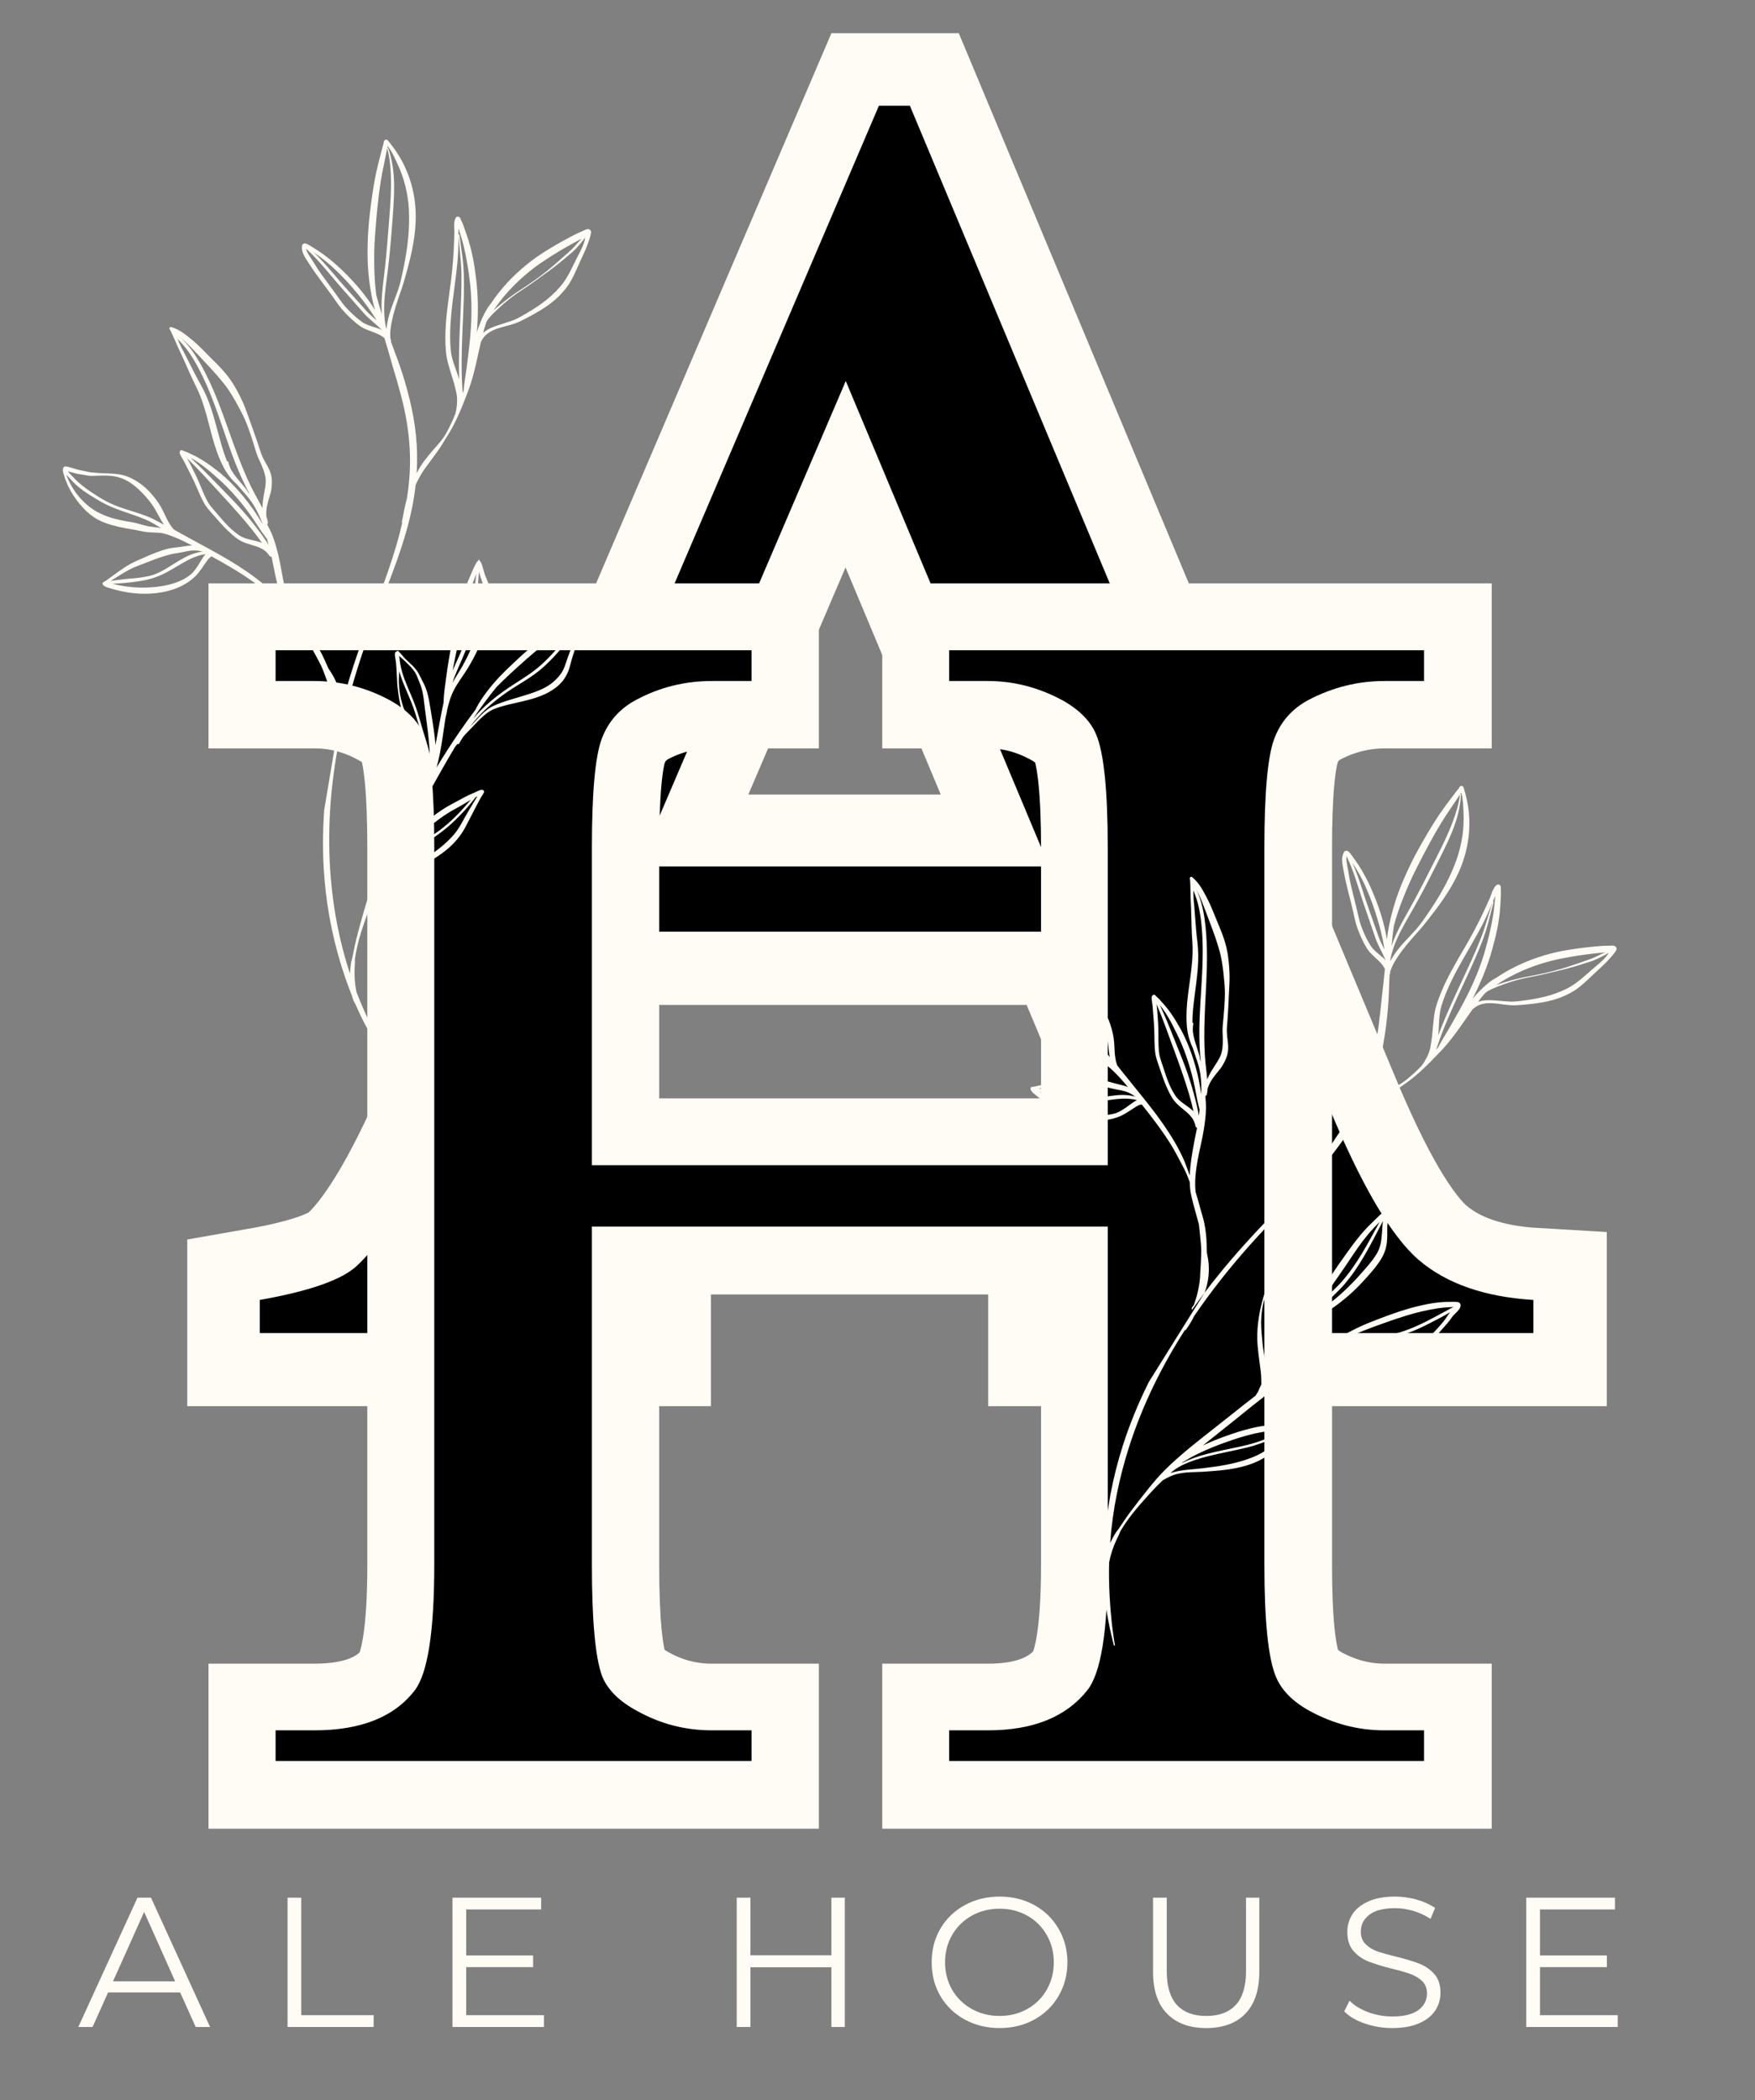<svg xmlns:xlink="http://www.w3.org/1999/xlink" xmlns="http://www.w3.org/2000/svg" preserveAspectRatio="xMidYMid meet" viewBox="59.691 35.7 255.75 306" style="max-height: 500px" width="255.75" height="306"><rect x="59.691" y="35.7" width="255.75" height="306" fill="#808080" stroke="none"/><defs><g></g><clipPath id="4280a90abb"><path clip-rule="nonzero" d="M 209.758 150.211 L 295.258 150.211 L 295.258 275.461 L 209.758 275.461 Z M 209.758 150.211"></path></clipPath><clipPath id="72e2eb48e3"><path clip-rule="nonzero" d="M 68 56 L 146 56 L 146 192 L 68 192 Z M 68 56"></path></clipPath><clipPath id="ff41331061"><path clip-rule="nonzero" d="M 57.703 80.109 L 136.711 47.426 L 184.59 163.164 L 105.582 195.848 Z M 57.703 80.109"></path></clipPath><clipPath id="0657eec4fb"><path clip-rule="nonzero" d="M 57.703 80.109 L 136.711 47.426 L 184.59 163.164 L 105.582 195.848 Z M 57.703 80.109"></path></clipPath></defs><path stroke-miterlimit="4" stroke-opacity="1" stroke-width="20.903" stroke="#fffcf5" d="M 206.982 197.374 L 140.099 197.374 L 128.329 224.589 C 125.468 231.258 124.039 236.251 124.039 239.56 C 124.039 242.236 125.286 244.572 127.785 246.568 C 130.279 248.565 135.72 249.835 144.114 250.38 L 144.114 255.141 L 89.611 255.141 L 89.611 250.38 C 96.87 249.109 101.543 247.476 103.628 245.479 C 107.983 241.444 112.768 233.142 117.984 220.577 L 178.813 78.37 L 183.304 78.37 L 243.453 222.211 C 248.264 233.776 252.639 241.263 256.585 244.665 C 260.578 248.067 266.088 249.97 273.12 250.38 L 273.12 255.141 L 204.943 255.141 L 204.943 250.38 C 211.836 250.063 216.465 248.928 218.825 246.978 C 221.227 245.028 222.428 242.668 222.428 239.9 C 222.428 236.181 220.752 230.285 217.396 222.211 Z M 203.379 187.983 L 174.052 118.038 L 144.114 187.983 Z M 203.379 187.983" stroke-linejoin="miter" fill="none" transform="matrix(1.012, 0, 0, 1.012, 6.868, -28.194)" stroke-linecap="butt"></path><g fill-opacity="1" fill="#000000"><g transform="translate(94.973, 266.186)"><g><path d="M 121.312 -94.734 L 53.656 -94.734 L 41.734 -67.188 C 38.828 -60.414 37.375 -55.363 37.375 -52.031 C 37.375 -49.352 38.633 -46.992 41.156 -44.953 C 43.688 -42.91 49.191 -41.617 57.672 -41.078 L 57.672 -36.25 L 2.578 -36.25 L 2.578 -41.078 C 9.879 -42.367 14.602 -44.035 16.75 -46.078 C 21.156 -50.16 25.988 -58.535 31.25 -71.203 L 92.797 -215.078 L 97.312 -215.078 L 158.203 -69.594 C 163.035 -57.883 167.469 -50.312 171.5 -46.875 C 175.531 -43.445 181.086 -41.516 188.172 -41.078 L 188.172 -36.25 L 119.219 -36.25 L 119.219 -41.078 C 126.195 -41.398 130.895 -42.555 133.312 -44.547 C 135.727 -46.535 136.938 -48.926 136.938 -51.719 C 136.938 -55.477 135.219 -61.438 131.781 -69.594 Z M 117.609 -104.234 L 87.969 -174.969 L 57.672 -104.234 Z M 117.609 -104.234"></path></g></g></g><path stroke-miterlimit="4" stroke-opacity="1" stroke-width="19.353" stroke="#fffcf5" d="M 72.367 151.002 L 146.703 151.002 L 146.703 105.33 C 146.703 97.14 146.155 91.722 145.066 89.077 C 144.267 87.104 142.649 85.443 140.212 84.1 C 136.772 82.211 133.181 81.265 129.443 81.265 L 123.836 81.265 L 123.836 76.856 L 192.248 76.856 L 192.248 81.265 L 186.514 81.265 C 182.776 81.265 179.189 82.146 175.745 83.91 C 173.266 85.212 171.567 87.146 170.64 89.706 C 169.717 92.228 169.254 97.433 169.254 105.33 L 169.254 208.518 C 169.254 216.58 169.802 221.936 170.891 224.581 C 171.648 226.554 173.266 228.234 175.745 229.62 C 179.189 231.466 182.776 232.393 186.514 232.393 L 192.248 232.393 L 192.248 236.803 L 123.836 236.803 L 123.836 232.393 L 129.443 232.393 C 135.911 232.393 140.676 230.482 143.741 226.659 C 145.715 224.18 146.703 218.133 146.703 208.518 L 146.703 159.884 L 72.367 159.884 L 72.367 208.518 C 72.367 216.58 72.873 221.936 73.881 224.581 C 74.634 226.554 76.294 228.234 78.854 229.62 C 82.218 231.466 85.805 232.393 89.628 232.393 L 95.362 232.393 L 95.362 236.803 L 26.822 236.803 L 26.822 232.393 L 32.429 232.393 C 39.105 232.393 43.917 230.482 46.855 226.659 C 48.743 224.18 49.689 218.133 49.689 208.518 L 49.689 105.33 C 49.689 97.14 49.183 91.722 48.176 89.077 C 47.423 87.104 45.805 85.443 43.326 84.1 C 39.881 82.211 36.252 81.265 32.429 81.265 L 26.822 81.265 L 26.822 76.856 L 95.362 76.856 L 95.362 81.265 L 89.628 81.265 C 85.805 81.265 82.218 82.146 78.854 83.91 C 76.422 85.212 74.719 87.146 73.754 89.706 C 72.831 92.228 72.367 97.433 72.367 105.33 Z M 72.367 151.002" stroke-linejoin="miter" fill="none" transform="matrix(1.012, 0, 0, 1.012, 72.726, 52.713)" stroke-linecap="butt"></path><g fill-opacity="1" fill="#000000"><g transform="translate(94.633, 325.849)"><g><path d="M 51.312 -120.375 L 126.484 -120.375 L 126.484 -166.609 C 126.484 -174.867 125.938 -180.336 124.844 -183.016 C 124.051 -185.004 122.41 -186.695 119.922 -188.094 C 116.441 -189.977 112.812 -190.922 109.031 -190.922 L 103.375 -190.922 L 103.375 -195.406 L 172.578 -195.406 L 172.578 -190.922 L 166.766 -190.922 C 162.984 -190.922 159.352 -190.023 155.875 -188.234 C 153.383 -186.941 151.664 -185.004 150.719 -182.422 C 149.781 -179.836 149.312 -174.566 149.312 -166.609 L 149.312 -62.203 C 149.312 -54.047 149.859 -48.625 150.953 -45.938 C 151.742 -43.945 153.383 -42.258 155.875 -40.875 C 159.352 -38.977 162.984 -38.031 166.766 -38.031 L 172.578 -38.031 L 172.578 -33.562 L 103.375 -33.562 L 103.375 -38.031 L 109.031 -38.031 C 115.594 -38.031 120.414 -39.973 123.5 -43.859 C 125.488 -46.336 126.484 -52.453 126.484 -62.203 L 126.484 -111.422 L 51.312 -111.422 L 51.312 -62.203 C 51.312 -54.047 51.805 -48.625 52.797 -45.938 C 53.598 -43.945 55.289 -42.258 57.875 -40.875 C 61.258 -38.977 64.891 -38.031 68.766 -38.031 L 74.578 -38.031 L 74.578 -33.562 L 5.219 -33.562 L 5.219 -38.031 L 10.891 -38.031 C 17.648 -38.031 22.52 -39.973 25.5 -43.859 C 27.395 -46.336 28.344 -52.453 28.344 -62.203 L 28.344 -166.609 C 28.344 -174.867 27.844 -180.336 26.844 -183.016 C 26.051 -185.004 24.41 -186.695 21.922 -188.094 C 18.441 -189.977 14.766 -190.922 10.891 -190.922 L 5.219 -190.922 L 5.219 -195.406 L 74.578 -195.406 L 74.578 -190.922 L 68.766 -190.922 C 64.891 -190.922 61.258 -190.023 57.875 -188.234 C 55.383 -186.941 53.664 -185.004 52.719 -182.422 C 51.781 -179.836 51.312 -174.566 51.312 -166.609 Z M 51.312 -120.375"></path></g></g></g><g clip-path="url(#4280a90abb)"><path fill-rule="evenodd" fill-opacity="1" d="M 261.809 172.562 C 261.609 171.434 261.352 170.32 261.023 169.223 C 260.609 167.836 260.086 166.484 259.496 165.148 C 259.145 164.359 258.758 163.586 258.324 162.832 C 257.895 162.074 257.422 161.348 256.902 160.652 C 256.809 160.531 256.438 159.941 256.172 159.754 C 256.043 159.664 255.914 159.645 255.812 159.664 C 255.715 159.68 255.625 159.742 255.547 159.863 C 255.34 160.223 255.266 160.613 255.266 161.008 C 255.27 161.535 255.418 162.082 255.492 162.582 C 255.59 163.18 255.719 163.766 255.852 164.348 C 256.164 165.703 256.535 167.035 256.848 168.395 C 256.961 168.883 257.059 169.379 257.184 169.871 C 257.266 170.207 257.359 170.535 257.477 170.859 C 257.66 171.383 257.863 171.895 258.094 172.395 C 258.328 172.902 258.586 173.398 258.879 173.871 C 259.445 174.805 260.562 175.492 261.207 176.379 C 261.281 176.48 261.344 176.59 261.406 176.699 C 261.441 176.758 261.477 176.812 261.508 176.871 C 261.438 177.547 261.371 178.211 261.301 178.875 C 261.215 179.684 261.109 180.484 261.027 181.285 C 260.758 183.93 260.492 186.543 259.883 189.211 C 259.297 191.805 258.426 194.449 257.004 197.227 C 256.574 198.066 256.113 198.875 255.629 199.672 C 254.926 200.586 254.293 201.555 253.605 202.609 C 253.578 202.645 253.586 202.699 253.621 202.727 C 252.934 203.691 252.215 204.637 251.465 205.562 C 249.879 207.523 248.191 209.402 246.465 211.246 C 244.734 213.094 242.961 214.902 241.262 216.789 C 235.648 222.984 230.738 229.738 227.098 237.074 L 235.234 224.047 C 235.504 223.328 235.676 222.613 235.77 221.891 C 235.852 221.238 235.875 220.578 235.828 219.922 C 235.789 219.359 235.688 218.805 235.57 218.254 C 235.566 218.129 235.559 218 235.555 217.883 C 235.535 217.113 235.523 216.344 235.441 215.574 C 235.379 214.98 235.293 214.383 235.164 213.797 C 235.039 213.207 234.848 212.641 234.688 212.062 C 234.445 211.168 234.203 210.273 233.926 209.395 C 233.789 208.23 233.871 207.023 234.043 205.809 C 234.246 204.352 234.609 202.891 234.898 201.484 C 234.973 201.113 235.039 200.742 235.102 200.383 C 235.273 199.312 235.422 198.242 235.434 197.168 C 235.441 196.602 235.391 196.047 235.352 195.484 C 235.363 195.43 235.371 195.383 235.383 195.332 C 235.391 195.336 235.402 195.336 235.41 195.336 C 235.488 195.336 235.551 195.281 235.551 195.203 C 235.598 194.973 235.645 194.746 235.66 194.516 C 235.664 194.453 235.668 194.395 235.672 194.34 C 235.684 194.297 235.699 194.254 235.711 194.215 C 235.715 194.199 235.715 194.188 235.719 194.176 C 235.75 194.082 235.785 193.992 235.82 193.906 C 236.16 193.059 236.762 192.355 237.348 191.629 C 237.445 191.512 237.547 191.395 237.637 191.266 C 237.855 190.957 238.035 190.625 238.199 190.293 C 238.398 189.875 238.551 189.441 238.625 188.965 C 238.66 188.703 238.68 188.441 238.672 188.18 C 238.66 187.688 238.57 187.191 238.52 186.695 C 238.473 186.223 238.457 185.754 238.496 185.289 C 238.637 183.559 238.727 181.891 238.793 180.227 C 238.824 179.496 238.879 178.77 238.875 178.035 C 238.863 177 238.781 175.961 238.633 174.895 C 238.516 174.137 238.344 173.391 238.109 172.656 C 237.766 171.586 237.305 170.551 236.887 169.52 C 236.617 168.871 236.305 168.062 235.922 167.242 C 235.691 166.742 235.43 166.242 235.16 165.762 C 234.926 165.336 234.688 164.93 234.422 164.57 C 234.113 164.156 233.781 163.812 233.449 163.527 C 233.344 163.445 233.262 163.449 233.219 163.465 C 233.164 163.488 233.102 163.527 233.078 163.621 C 233.066 163.668 233.117 163.883 233.121 163.973 L 233.152 164.617 L 233.203 166.793 C 233.301 168.449 233.301 170.109 233.375 171.77 C 233.395 172.188 233.418 172.605 233.449 173.023 C 233.52 174.008 233.477 174.973 233.398 175.941 C 233.266 177.551 232.992 179.152 232.801 180.75 C 232.715 181.457 232.648 182.156 232.617 182.863 C 232.574 183.711 232.586 184.559 232.664 185.41 C 232.746 186.246 232.953 187.055 233.266 187.828 C 233.355 188.043 233.445 188.258 233.539 188.469 C 233.934 189.773 234.496 191.066 234.641 192.41 C 234.688 192.828 234.73 193.246 234.746 193.664 C 234.766 194.16 234.766 194.652 234.742 195.148 C 234.629 194.422 234.516 193.695 234.371 192.969 C 234.105 191.766 233.777 190.539 233.359 189.336 C 232.941 188.133 232.438 186.957 231.863 185.859 C 231.453 185.121 231.023 184.379 230.551 183.668 C 230.23 183.191 229.891 182.73 229.523 182.293 L 228.633 181.293 L 228.191 180.875 C 228.137 180.828 228.051 180.719 227.996 180.676 C 227.938 180.629 227.879 180.641 227.832 180.629 C 227.758 180.609 227.754 180.688 227.668 180.707 C 227.633 180.719 227.652 180.762 227.613 180.789 C 227.59 180.805 227.582 180.812 227.566 180.836 C 227.492 180.949 227.52 181.121 227.527 181.285 C 227.539 181.609 227.629 181.98 227.648 182.234 L 227.848 184.797 C 227.934 185.891 227.898 186.992 227.953 188.09 C 227.969 188.367 227.984 188.648 228.016 188.926 C 228.051 189.273 228.121 189.605 228.215 189.93 C 228.348 190.402 228.523 190.863 228.68 191.332 C 228.988 192.254 229.281 193.125 229.648 193.973 C 229.895 194.543 230.168 195.105 230.512 195.668 C 231.227 196.859 232.512 197.453 233.289 198.434 C 233.492 198.695 233.664 198.973 233.777 199.32 C 233.82 199.461 233.875 199.602 233.902 199.766 C 233.91 199.895 234.008 200 234.133 200.012 C 234.125 200.074 234.109 200.137 234.098 200.199 C 234.031 200.555 233.953 200.914 233.879 201.281 C 233.598 202.715 233.312 204.215 233.16 205.703 C 233.117 206.125 233.086 206.547 233.07 206.965 C 233.027 206.852 232.984 206.734 232.941 206.621 C 232.707 205.988 232.492 205.355 232.23 204.746 C 231.82 203.809 231.348 202.918 230.855 202.066 C 229.828 200.32 228.637 198.637 227.363 197.004 C 226.012 195.266 224.586 193.57 223.23 191.859 C 222.988 191.551 222.75 191.242 222.508 190.941 C 222.484 190.871 222.461 190.805 222.438 190.742 C 222.301 190.348 222.227 189.93 222.176 189.504 C 222.105 188.891 222.105 188.258 222.055 187.641 C 222.023 187.195 221.961 186.758 221.871 186.34 C 221.68 185.512 221.426 184.645 221.047 183.836 C 220.668 183.02 220.176 182.262 219.605 181.617 C 219.176 181.137 218.719 180.766 218.234 180.457 C 217.879 180.234 217.512 180.055 217.141 179.879 C 216.781 179.703 216.41 179.539 216.039 179.363 C 215.562 179.152 215.09 178.91 214.605 178.648 C 214.465 178.574 214.336 178.496 214.207 178.406 C 213.883 178.195 213.578 177.953 213.25 177.75 C 213.098 177.656 212.957 177.551 212.82 177.445 C 212.477 177.18 212.16 176.891 211.805 176.625 C 211.699 176.551 211.477 176.387 211.297 176.359 C 211.266 176.355 211.234 176.336 211.211 176.348 C 211.07 176.426 211.082 176.359 211.051 176.48 C 210.984 176.5 210.891 176.594 210.84 176.758 C 210.758 177.023 210.715 177.504 210.707 177.578 L 210.676 177.965 L 210.668 178.367 C 210.629 179.332 210.758 180.375 210.996 181.383 C 211.238 182.402 211.602 183.395 212.078 184.258 C 212.289 184.641 212.527 185 212.797 185.336 C 213.066 185.664 213.371 185.973 213.688 186.262 C 214.609 187.113 215.684 187.812 216.727 188.473 C 217.223 188.766 217.688 189.105 218.168 189.418 C 218.387 189.566 218.609 189.703 218.84 189.82 C 219.309 190.078 219.809 190.266 220.285 190.512 C 220.473 190.605 220.656 190.711 220.832 190.832 C 221.699 191.469 222.418 192.211 223.105 192.98 C 223.43 193.34 223.742 193.711 224.059 194.082 L 224.062 194.082 C 223.613 193.906 223.125 193.785 222.508 193.645 C 222.078 193.543 221.664 193.406 221.234 193.293 C 221.039 193.246 220.844 193.199 220.645 193.168 C 219.984 193.074 219.297 193.027 218.605 193.016 C 217.602 192.996 216.582 193.047 215.609 193.059 C 215.102 193.074 214.609 193.125 214.121 193.203 C 213.406 193.324 212.707 193.496 211.98 193.66 L 210.453 194.023 C 210.348 194.051 210.137 194.051 210.043 194.078 C 209.984 194.086 209.953 194.125 209.922 194.148 C 209.84 194.215 209.844 194.309 209.887 194.453 C 209.926 194.602 210.043 194.75 210.188 194.898 C 210.289 195.004 210.418 195.086 210.496 195.156 C 210.832 195.441 211.168 195.703 211.512 195.953 C 211.855 196.211 212.207 196.449 212.578 196.688 C 213.133 197.035 213.742 197.375 214.398 197.68 C 215.32 198.102 216.324 198.465 217.348 198.688 C 219.129 199.082 220.965 199.074 222.543 198.484 C 222.883 198.375 223.211 198.211 223.531 198.031 C 223.984 197.773 224.426 197.477 224.848 197.199 C 225.062 197.062 225.297 196.902 225.547 196.781 C 225.711 196.695 225.883 196.656 226.059 196.629 C 226.062 196.629 226.07 196.625 226.074 196.625 C 226.43 197.066 226.777 197.516 227.125 197.961 C 228.246 199.414 229.34 200.875 230.281 202.406 C 230.793 203.227 231.262 204.094 231.723 204.988 C 232.02 205.57 232.34 206.145 232.605 206.754 C 232.77 207.141 232.922 207.539 233.066 207.941 C 233.078 208.465 233.121 208.988 233.207 209.5 C 233.414 210.562 233.711 211.598 234 212.637 C 234.133 213.117 234.27 213.605 234.402 214.086 C 234.461 214.613 234.52 215.141 234.57 215.664 C 234.641 216.41 234.734 217.156 234.746 217.902 C 234.754 218.352 234.723 218.797 234.707 219.242 C 234.684 219.914 234.637 220.586 234.594 221.25 C 234.582 221.43 234.59 221.609 234.574 221.785 C 234.52 222.508 234.398 223.215 234.242 223.91 C 234.098 224.566 233.887 225.207 233.676 225.832 C 233.668 225.844 233.664 225.855 233.656 225.863 C 233.559 226.023 233.375 226.141 233.352 226.332 C 233.336 226.465 233.379 226.434 233.422 226.527 C 231.047 229.902 228.914 233.414 227.098 237.074 C 225.621 240.043 224.348 243.105 223.332 246.277 C 221.836 250.945 220.898 255.832 220.598 260.922 C 220.547 261.836 220.516 262.723 220.504 263.602 C 220.496 263.66 220.488 263.723 220.48 263.781 C 220.461 263.93 220.445 264.082 220.445 264.234 C 220.445 264.469 220.469 264.695 220.492 264.926 C 220.492 264.957 220.496 264.988 220.504 265.012 C 220.523 266.164 220.582 267.289 220.695 268.41 C 220.941 270.828 221.43 273.207 222.086 275.758 C 222.094 275.793 222.133 275.816 222.168 275.809 C 222.207 275.801 222.23 275.762 222.223 275.727 C 221.766 273.152 221.531 270.758 221.398 268.359 C 221.312 266.707 221.273 265.055 221.324 263.336 C 221.539 262.199 221.906 261.102 222.398 260.047 C 222.512 259.801 222.641 259.562 222.754 259.309 C 222.832 259.133 222.887 258.949 222.977 258.777 C 223.012 258.703 223.062 258.637 223.105 258.566 C 223.582 257.789 224.105 257.035 224.668 256.312 C 225.539 255.199 226.492 254.172 227.367 253.184 C 227.934 252.559 228.531 251.965 229.141 251.383 C 229.812 250.996 230.426 250.668 231.094 250.5 C 231.617 250.371 232.152 250.285 232.707 250.242 C 233.5 250.18 234.324 250.188 235.203 250.129 C 237.211 249.992 239.375 249.836 241.367 249.223 C 242.738 248.805 244.012 248.168 245.121 247.266 L 248.027 244.816 L 248.902 244.102 C 248.922 244.086 249.332 243.793 249.492 243.676 C 249.527 243.652 249.551 243.629 249.562 243.625 C 249.582 243.609 249.594 243.594 249.598 243.59 C 249.777 243.395 249.617 243.223 249.578 243.18 C 249.531 243.133 249.375 243.066 249.145 243.055 C 248.824 243.039 248.273 243.082 248.199 243.082 C 247.719 243.074 247.242 243.098 246.77 243.141 C 246.074 243.203 245.387 243.301 244.688 243.352 C 243.812 243.43 242.926 243.59 242.047 243.797 C 240.746 244.105 239.465 244.531 238.25 244.965 C 237.164 245.359 236.059 245.801 234.984 246.312 C 236.441 245.137 237.91 243.992 239.34 242.836 C 241.062 241.434 242.809 240.039 244.574 238.66 C 245.785 237.707 247.008 236.762 248.25 235.844 C 248.414 235.746 248.582 235.656 248.746 235.574 C 248.75 235.582 248.758 235.602 248.77 235.609 C 248.82 235.668 248.91 235.68 248.969 235.625 C 249.289 235.375 249.617 235.141 249.949 234.91 C 250.621 234.586 251.316 234.312 252.043 233.973 C 252.699 233.688 253.438 233.352 254.184 233.137 C 254.68 232.992 255.176 232.906 255.652 232.918 C 257.43 232.945 259.379 233.461 261.305 233.672 C 262.16 233.766 263.012 233.785 263.832 233.707 C 264.703 233.617 265.551 233.414 266.332 233 C 266.656 232.832 266.965 232.621 267.266 232.375 C 267.543 232.148 267.785 231.898 268.008 231.633 C 268.32 231.262 268.602 230.859 268.914 230.465 C 269.195 230.121 269.469 229.793 269.754 229.473 C 270.051 229.145 270.348 228.824 270.633 228.48 C 270.875 228.191 271.105 227.887 271.328 227.559 C 271.52 227.27 272.148 226.785 272.395 226.367 C 272.531 226.133 272.566 225.906 272.512 225.715 C 272.492 225.641 272.379 225.453 272.09 225.41 C 271.773 225.367 270.953 225.391 270.898 225.391 C 270.172 225.383 269.434 225.441 268.699 225.547 C 267.977 225.648 267.258 225.801 266.559 225.957 C 265.586 226.184 264.625 226.461 263.676 226.77 C 262.73 227.078 261.797 227.43 260.871 227.773 C 259.922 228.141 258.973 228.504 258.047 228.922 C 257.113 229.348 256.203 229.816 255.332 230.344 C 254.633 230.773 253.945 231.219 253.32 231.758 C 253.242 231.82 253.168 231.887 253.094 231.957 C 251.906 232.652 250.734 233.379 249.578 234.129 C 247.895 235.234 246.234 236.383 244.613 237.582 C 245.02 237.059 245.402 236.523 245.773 235.977 C 246.312 235.176 246.816 234.344 247.316 233.512 C 247.695 232.887 248.074 232.25 248.449 231.617 C 248.551 231.453 248.652 231.297 248.758 231.141 C 248.781 231.137 248.797 231.113 248.805 231.094 C 248.91 230.93 249.027 230.805 249.121 230.637 C 249.152 230.586 249.18 230.527 249.211 230.477 C 249.355 230.266 249.508 230.059 249.664 229.855 C 250.098 229.285 250.555 228.75 251.047 228.312 C 251.332 228.051 251.637 227.816 251.953 227.586 C 252.711 227.035 253.527 226.551 254.277 226.012 C 255.191 225.344 256.043 224.648 256.848 223.895 C 257.652 223.145 258.406 222.34 259.152 221.492 C 259.617 220.957 260.145 220.348 260.59 219.707 C 260.906 219.258 261.184 218.793 261.383 218.32 C 261.605 217.793 261.734 217.27 261.793 216.742 C 261.883 215.988 261.844 215.234 261.852 214.43 C 261.871 213.988 261.945 213.535 261.988 213.094 C 262.008 212.883 262.023 212.68 262.02 212.469 C 262.02 212.34 261.965 212.262 261.918 212.215 C 261.918 212.215 261.918 212.215 261.914 212.215 C 261.926 212.184 261.934 212.145 261.941 212.113 C 261.969 212.066 261.953 212.012 261.906 211.984 C 261.859 211.957 261.801 211.973 261.773 212.02 C 261.746 212.051 261.723 212.078 261.695 212.109 C 261.684 212.109 261.676 212.105 261.668 212.105 C 261.613 212.105 261.531 212.113 261.449 212.172 C 261.406 212.199 261.34 212.277 261.297 212.309 L 260.746 212.762 L 259.352 214.121 C 258.75 214.715 258.188 215.344 257.656 216.004 C 257.125 216.656 256.625 217.332 256.137 218.012 C 255.672 218.664 255.199 219.32 254.742 219.977 C 254.285 220.637 253.84 221.312 253.398 221.98 C 252.516 223.328 251.668 224.699 250.859 226.102 C 250.305 227.074 249.742 227.98 249.297 228.949 C 249.254 229.047 249.203 229.152 249.16 229.254 C 248.141 230.727 247.188 232.227 246.223 233.711 C 246.059 233.969 245.891 234.227 245.723 234.48 C 245.84 234.125 245.949 233.77 246.051 233.414 C 246.426 232.113 246.711 230.789 247.039 229.457 C 247.242 228.551 247.449 227.746 247.535 226.914 C 247.594 226.355 247.598 225.781 247.527 225.16 C 247.488 224.789 247.48 224.406 247.438 224.031 C 247.422 223.863 247.402 223.695 247.367 223.531 C 247.312 223.277 247.23 223.027 247.133 222.77 C 246.922 222.211 246.641 221.656 246.41 221.117 L 246.094 220.148 C 246.09 220.141 245.992 219.961 245.988 219.883 C 245.98 219.805 245.941 219.809 245.941 219.785 C 245.941 219.73 245.883 219.773 245.875 219.742 C 245.863 219.707 245.828 219.746 245.816 219.723 C 245.805 219.699 245.789 219.73 245.773 219.715 C 245.723 219.648 245.699 219.773 245.629 219.746 C 245.559 219.727 245.543 219.762 245.461 219.793 C 245.398 219.82 245.359 219.91 245.316 219.992 C 245.188 220.246 245.125 220.688 245.078 220.855 C 244.984 221.211 244.879 221.562 244.762 221.914 C 244.578 222.445 244.379 222.969 244.199 223.5 C 243.941 224.172 243.75 224.84 243.582 225.5 C 243.402 226.184 243.258 226.859 243.152 227.547 C 242.98 228.645 242.875 229.754 242.906 230.906 C 242.914 231.184 242.938 231.465 242.957 231.746 C 243.031 232.629 243.148 233.535 243.27 234.43 C 243.316 234.805 243.371 235.18 243.418 235.555 C 243.488 236.176 243.5 236.793 243.504 237.414 C 243.332 237.758 243.164 238.109 243.027 238.477 C 242.898 238.668 242.773 238.871 242.645 239.066 C 241.336 240.07 240.047 241.102 238.762 242.121 C 236.312 244.09 233.719 246.016 231.32 248.133 C 230.676 248.703 230.043 249.281 229.441 249.887 C 228.531 250.805 227.691 251.781 226.898 252.789 C 226.07 253.824 225.199 254.934 224.352 256.074 C 223.773 256.852 223.246 257.68 222.695 258.477 C 222.574 258.652 222.434 258.809 222.312 258.98 C 222.195 259.156 222.09 259.34 221.988 259.523 C 221.805 259.852 221.629 260.188 221.469 260.523 C 221.824 255.676 222.789 251.023 224.215 246.559 C 225.215 243.43 226.441 240.398 227.875 237.457 C 229.203 234.727 230.707 232.074 232.355 229.504 C 232.422 229.52 232.496 229.488 232.535 229.426 C 232.867 228.949 233.18 228.469 233.453 227.961 C 233.539 227.793 233.625 227.625 233.707 227.461 C 236.137 223.895 238.84 220.48 241.738 217.219 C 243.43 215.328 245.168 213.488 246.91 211.664 C 248.664 209.824 250.422 207.996 252.07 206.066 C 253.395 204.52 254.664 202.922 255.809 201.215 C 256.422 200.297 256.996 199.348 257.535 198.363 C 257.898 198.031 258.281 197.699 258.699 197.375 C 259.336 196.879 260.02 196.48 260.699 196.074 C 261.398 195.652 262.094 195.238 262.777 194.797 C 263.25 194.492 263.695 194.145 264.152 193.809 C 264.27 193.73 264.387 193.652 264.504 193.57 C 265.258 193.043 265.969 192.457 266.66 191.836 C 267.688 190.902 268.652 189.906 269.594 188.918 C 270.59 187.887 271.5 186.707 272.379 185.473 C 272.742 184.965 273.098 184.453 273.457 183.934 C 273.734 183.539 274.02 183.133 274.305 182.742 C 274.332 182.715 274.363 182.691 274.391 182.668 C 274.789 182.336 275.203 182.109 275.668 181.996 C 276.141 181.879 276.652 181.848 277.176 181.875 C 277.949 181.918 278.746 182.066 279.531 182.141 C 279.875 182.172 280.219 182.18 280.562 182.172 C 281.066 182.156 281.57 182.109 282.078 182.062 C 283.57 181.922 285.082 181.707 286.512 181.246 C 287.48 180.934 288.406 180.5 289.27 179.941 C 289.695 179.648 290.113 179.312 290.516 178.957 C 291.102 178.441 291.664 177.879 292.211 177.371 C 292.73 176.891 293.273 176.41 293.77 175.898 C 293.926 175.742 294.07 175.574 294.219 175.418 C 294.578 175.031 294.922 174.641 295.199 174.188 C 295.344 173.953 295.25 173.781 295.156 173.66 C 295.098 173.582 294.992 173.523 294.84 173.488 C 294.66 173.445 294.25 173.508 294.047 173.5 C 293.848 173.5 293.652 173.5 293.453 173.504 C 292.996 173.523 292.543 173.57 292.09 173.613 C 291.297 173.688 290.512 173.777 289.73 173.879 C 288.945 173.992 288.164 174.109 287.379 174.25 C 285.027 174.711 282.539 175.512 280.246 176.688 C 279.41 177.113 278.594 177.586 277.824 178.117 C 277.691 178.184 277.555 178.258 277.426 178.336 C 276.645 178.812 275.965 179.434 275.312 180.09 C 274.961 180.445 274.617 180.816 274.293 181.211 C 275.445 178.953 276.422 176.609 277.109 174.156 C 277.402 173.09 277.68 172.039 277.891 170.984 C 278.105 169.914 278.25 168.836 278.324 167.723 L 278.422 165.902 L 278.398 165.188 C 278.391 165.125 278.41 164.98 278.398 164.926 C 278.379 164.809 278.332 164.738 278.285 164.691 C 278.176 164.586 278.012 164.484 277.789 164.656 C 277.617 164.789 277.465 164.988 277.34 165.219 C 277.113 165.637 276.961 166.168 276.824 166.508 C 276.594 167.027 276.355 167.539 276.121 168.051 C 275.766 168.812 275.41 169.578 275.02 170.332 C 274.609 171.145 274.176 171.953 273.727 172.746 C 272.664 174.613 271.531 176.441 270.578 178.359 C 269.988 179.547 269.465 180.766 269.055 182.043 C 268.848 182.676 268.73 183.316 268.652 183.973 C 268.539 184.848 268.477 185.734 268.383 186.609 C 268.336 187.062 268.277 187.504 268.191 187.953 C 268.172 188.066 268.16 188.176 268.137 188.289 C 268.023 188.863 267.812 189.395 267.539 189.906 C 267.43 190.113 267.312 190.324 267.184 190.527 C 267.082 190.68 266.98 190.824 266.875 190.973 C 266.699 191.148 266.523 191.328 266.348 191.504 C 265.695 192.145 265.016 192.742 264.297 193.289 C 264.137 193.398 263.98 193.512 263.816 193.613 C 263.156 194.023 262.445 194.34 261.75 194.688 C 261.168 194.98 260.586 195.285 260.023 195.625 C 259.43 195.984 258.863 196.398 258.32 196.852 C 260.066 193.281 260.965 189.914 261.48 186.574 C 261.75 184.84 261.934 183.113 262.039 181.367 C 262.09 180.562 262.102 179.754 262.137 178.938 C 262.156 178.523 262.176 178.109 262.195 177.691 C 262.246 177.641 262.273 177.57 262.273 177.5 C 262.285 177.414 262.289 177.324 262.293 177.242 C 262.402 176.883 262.555 176.527 262.73 176.18 C 262.906 175.848 263.113 175.516 263.328 175.188 C 264.188 173.879 265.297 172.625 266.293 171.5 C 266.641 171.105 266.98 170.727 267.273 170.352 C 269.215 167.93 271.02 165.527 272.227 162.871 C 272.973 161.223 273.484 159.477 273.703 157.621 C 273.844 156.457 273.852 155.246 273.734 153.98 C 273.668 153.418 273.578 152.801 273.445 152.199 C 273.383 151.902 273.297 151.609 273.223 151.32 C 273.141 151.012 273.07 150.711 272.969 150.434 C 272.887 150.207 272.723 150.203 272.598 150.223 C 272.539 150.234 272.469 150.27 272.398 150.344 C 272.352 150.402 272.281 150.547 272.234 150.605 L 271.535 151.508 L 270.305 153.152 C 269.723 153.941 269.172 154.758 268.648 155.594 C 268.125 156.422 267.625 157.27 267.141 158.113 C 266.691 158.898 266.25 159.672 265.84 160.461 C 265.215 161.656 264.648 162.871 264.125 164.105 C 263.863 164.727 263.613 165.348 263.387 165.984 C 262.863 167.449 262.445 168.961 262.121 170.523 C 261.98 171.207 261.879 171.883 261.809 172.562 Z M 230.281 250.328 C 230.52 250.25 230.762 250.188 231 250.129 C 231.543 249.992 232.098 249.918 232.672 249.855 C 233.461 249.773 234.281 249.711 235.156 249.605 C 237.102 249.375 239.188 249.062 241.117 248.434 C 242.387 248.023 243.598 247.488 244.641 246.668 C 245.039 246.355 245.434 246.035 245.832 245.727 C 246.434 245.258 247.043 244.797 247.664 244.348 L 248.508 243.73 C 248.363 243.746 248.25 243.766 248.219 243.766 C 248.203 243.766 248.191 243.77 248.176 243.77 C 248.062 243.844 247.953 243.914 247.836 243.98 C 246.977 244.488 246.047 244.922 245.113 245.328 C 243.934 245.848 242.723 246.281 241.523 246.586 C 239.633 247.055 237.629 247.395 235.691 247.891 C 234.398 248.223 233.141 248.625 231.965 249.188 C 231.609 249.359 231.27 249.57 230.941 249.793 C 230.789 249.898 230.645 250.008 230.5 250.125 C 230.426 250.191 230.352 250.258 230.281 250.328 Z M 247.434 243.844 C 247.102 243.887 246.777 243.945 246.445 243.992 C 245.891 244.074 245.332 244.148 244.766 244.207 C 243.93 244.285 243.086 244.441 242.246 244.641 C 240.977 244.941 239.723 245.344 238.531 245.77 C 237.121 246.254 235.68 246.836 234.293 247.508 C 233.52 247.887 232.773 248.301 232.051 248.742 C 232.012 248.773 231.977 248.805 231.938 248.844 C 231.926 248.852 231.914 248.863 231.902 248.875 C 233.066 248.301 234.316 247.875 235.598 247.539 C 237.535 247.027 239.543 246.699 241.434 246.234 C 242.387 246 243.344 245.68 244.285 245.305 C 245.363 244.879 246.41 244.352 247.434 243.844 Z M 244.434 235.379 C 244.719 234.645 244.957 233.902 245.18 233.156 C 245.562 231.867 245.895 230.57 246.254 229.254 C 246.371 228.828 246.48 228.422 246.59 228.027 C 246.703 227.621 246.812 227.23 246.891 226.82 C 246.992 226.305 247.059 225.777 247.051 225.184 C 247.047 224.867 247.066 224.543 247.062 224.211 C 247.059 224.008 247.047 223.801 247.016 223.598 C 246.965 223.277 246.871 222.953 246.754 222.641 C 246.574 222.156 246.34 221.688 246.156 221.227 L 245.777 220.473 C 245.715 220.668 245.684 220.957 245.648 221.043 L 245.609 221.129 C 245.441 221.809 245.309 222.48 245.254 223.176 C 245.145 224.562 245.227 225.98 245.211 227.375 C 245.207 227.992 245.168 228.609 245.113 229.223 C 245.031 230.137 244.918 231.047 244.824 231.961 C 244.715 232.961 244.668 233.965 244.508 234.953 C 244.484 235.098 244.461 235.238 244.434 235.379 Z M 244.945 222.543 L 244.449 223.602 C 244.184 224.254 243.957 224.898 243.801 225.551 C 243.637 226.227 243.547 226.906 243.5 227.586 C 243.426 228.668 243.512 229.742 243.625 230.859 C 243.652 231.129 243.672 231.402 243.703 231.672 C 243.801 232.551 243.984 233.434 244.09 234.324 C 244.125 234.613 244.152 234.895 244.168 235.18 C 244.203 234.953 244.234 234.723 244.262 234.484 C 244.355 233.641 244.395 232.781 244.473 231.926 C 244.562 231.016 244.676 230.105 244.754 229.191 C 244.805 228.582 244.84 227.98 244.848 227.371 C 244.859 225.969 244.777 224.543 244.887 223.145 C 244.906 222.949 244.922 222.75 244.945 222.543 Z M 271.039 226.883 C 269.848 227.59 268.598 228.227 267.348 228.852 C 266.211 229.41 265.047 229.902 263.844 230.262 C 263.27 230.43 262.684 230.566 262.09 230.684 C 260.73 230.953 259.34 231.125 258.004 231.422 C 256.367 231.793 254.754 232.301 253.23 232.996 C 252.594 233.289 251.977 233.617 251.375 233.984 C 251.559 233.902 251.742 233.816 251.93 233.727 C 252.586 233.414 253.328 233.055 254.078 232.793 C 254.602 232.613 255.133 232.484 255.645 232.461 C 257.434 232.375 259.43 232.73 261.375 232.859 C 262.18 232.914 262.977 232.938 263.746 232.855 C 264.508 232.77 265.242 232.578 265.941 232.234 C 266.227 232.098 266.512 231.941 266.785 231.746 C 267.035 231.562 267.258 231.363 267.465 231.145 C 267.797 230.797 268.098 230.418 268.43 230.051 C 268.738 229.707 269.055 229.391 269.352 229.059 C 269.551 228.84 269.742 228.613 269.93 228.383 C 270.23 228.02 270.516 227.633 270.777 227.207 C 270.832 227.113 270.93 227.004 271.039 226.883 Z M 271.484 226.137 C 271.207 226.148 270.941 226.164 270.91 226.164 C 270.359 226.184 269.805 226.246 269.246 226.324 C 268.406 226.449 267.566 226.617 266.754 226.812 C 266 226.984 265.25 227.199 264.504 227.43 C 263.379 227.773 262.262 228.16 261.16 228.559 C 260.211 228.891 259.27 229.242 258.34 229.613 C 257.938 229.77 257.539 229.934 257.145 230.105 C 255.48 231.004 253.859 231.988 252.277 233.027 C 252.539 232.898 252.805 232.77 253.074 232.652 C 254.621 231.945 256.254 231.422 257.914 231.047 C 259.254 230.73 260.645 230.535 262.004 230.25 C 262.582 230.133 263.152 229.996 263.711 229.824 C 264.594 229.555 265.457 229.215 266.305 228.828 C 268.074 228.027 269.777 227.035 271.484 226.137 Z M 261.219 213.613 C 260.336 215.32 259.465 217.039 258.492 218.695 C 257.652 220.133 256.727 221.52 255.645 222.789 C 254.652 223.945 253.422 224.996 252.32 226.125 C 252.02 226.43 251.742 226.754 251.469 227.078 C 251.492 227.062 251.512 227.047 251.531 227.031 C 252.262 226.445 253.055 225.922 253.777 225.348 C 254.641 224.668 255.43 223.957 256.191 223.207 C 256.957 222.461 257.688 221.676 258.402 220.844 C 258.852 220.328 259.363 219.754 259.809 219.145 C 260.094 218.754 260.352 218.355 260.543 217.949 C 260.746 217.504 260.863 217.066 260.941 216.621 C 261.062 215.898 261.082 215.172 261.145 214.398 C 261.156 214.137 261.188 213.875 261.219 213.613 Z M 260.746 213.727 C 260.449 214.023 260.164 214.332 259.875 214.633 C 259.312 215.227 258.789 215.859 258.293 216.508 C 257.797 217.16 257.324 217.84 256.867 218.52 C 256.438 219.156 256.016 219.801 255.578 220.438 C 254.926 221.391 254.258 222.332 253.609 223.281 C 253.125 223.992 252.645 224.703 252.176 225.426 C 253.199 224.418 254.32 223.477 255.23 222.43 C 256.312 221.203 257.238 219.852 258.09 218.457 C 259.031 216.914 259.875 215.305 260.746 213.727 Z M 245.57 220.215 C 245.574 220.219 245.574 220.219 245.574 220.219 L 245.578 220.219 L 245.574 220.215 L 245.57 220.207 Z M 245.562 220.188 C 245.559 220.176 245.559 220.172 245.562 220.16 C 245.57 220.145 245.543 220.18 245.551 220.18 C 245.555 220.18 245.559 220.18 245.562 220.188 Z M 228.73 182.18 C 228.91 182.551 229.074 182.93 229.246 183.312 C 229.953 184.906 230.578 186.543 231.238 188.164 C 231.781 189.512 232.324 190.863 232.801 192.242 C 233.117 193.164 233.402 194.094 233.656 195.035 C 233.945 196.094 234.211 197.172 234.395 198.262 C 234.43 197.984 234.461 197.699 234.496 197.422 C 234.496 197.398 234.5 197.375 234.504 197.355 C 234.469 197.238 234.438 197.125 234.406 197.012 C 234.066 195.738 233.91 194.434 233.594 193.148 C 233.32 191.977 232.973 190.785 232.566 189.613 C 232.156 188.445 231.691 187.301 231.145 186.23 C 230.785 185.488 230.41 184.738 229.992 184.02 C 229.715 183.543 229.418 183.078 229.09 182.637 Z M 211.188 194.789 C 211.441 194.977 211.691 195.156 211.949 195.328 C 212.289 195.559 212.637 195.77 213.004 195.984 C 213.941 196.535 215.059 197.035 216.234 197.434 C 216.977 197.68 217.738 197.895 218.504 198.023 C 219.824 198.242 221.145 198.262 222.336 197.879 C 222.629 197.773 222.914 197.629 223.195 197.453 C 223.625 197.191 224.039 196.879 224.438 196.594 C 224.723 196.395 225.039 196.152 225.383 195.996 C 224.711 195.809 224.043 195.766 223.375 195.781 C 222.77 195.797 222.16 195.867 221.547 195.949 C 220.098 196.148 218.633 196.43 217.152 196.305 C 216.473 196.262 215.777 196.137 215.078 195.969 C 214.371 195.801 213.66 195.605 212.977 195.391 C 212.676 195.297 212.387 195.195 212.098 195.102 C 211.801 195.004 211.496 194.887 211.188 194.789 Z M 228.223 182 C 228.234 182.062 228.242 182.121 228.25 182.172 C 228.281 182.43 228.312 182.691 228.332 182.945 C 228.383 183.547 228.414 184.148 228.457 184.754 C 228.531 185.852 228.484 186.961 228.523 188.066 C 228.531 188.336 228.547 188.602 228.574 188.875 C 228.602 189.188 228.664 189.488 228.742 189.785 C 228.867 190.25 229.035 190.699 229.188 191.164 C 229.484 192.074 229.754 192.934 230.121 193.77 C 230.363 194.312 230.645 194.84 230.988 195.363 C 231.426 196.008 232.062 196.426 232.66 196.852 C 232.996 197.098 233.328 197.34 233.613 197.617 C 233.43 196.812 233.23 196.012 233 195.219 C 232.73 194.297 232.434 193.383 232.125 192.473 C 231.664 191.102 231.176 189.738 230.668 188.383 C 229.891 186.281 229.156 184.164 228.27 182.105 C 228.254 182.074 228.238 182.035 228.223 182 Z M 225.16 195.469 C 225.141 195.473 225.117 195.469 225.082 195.461 C 225.02 195.457 224.984 195.391 224.934 195.352 C 224.105 194.758 223.445 194.633 222.348 194.434 C 221.906 194.355 221.473 194.234 221.039 194.141 C 220.863 194.102 220.688 194.07 220.512 194.051 C 220.043 193.977 219.559 193.938 219.07 193.906 C 217.914 193.832 216.727 193.832 215.602 193.801 C 215.129 193.777 214.664 193.801 214.207 193.844 C 213.496 193.91 212.797 194.035 212.074 194.145 L 211.113 194.312 C 211.496 194.395 211.871 194.516 212.238 194.609 C 212.582 194.703 212.934 194.797 213.289 194.902 C 214.078 195.148 214.887 195.426 215.691 195.613 C 216.195 195.734 216.695 195.824 217.184 195.867 C 218.633 195.945 220.055 195.598 221.469 195.391 C 222.105 195.301 222.742 195.234 223.371 195.238 C 223.984 195.25 224.59 195.328 225.191 195.508 Z M 234.043 165.312 C 234.332 165.938 234.562 166.586 234.746 167.246 C 235.168 168.73 235.352 170.285 235.469 171.855 C 235.59 173.516 235.602 175.156 235.559 176.793 C 235.492 179.238 235.309 181.676 235.234 184.145 C 235.203 185.047 235.188 185.941 235.191 186.84 C 235.195 187.734 235.219 188.633 235.277 189.527 C 235.348 190.68 235.523 191.82 235.613 192.957 C 235.906 192.246 236.328 191.578 236.758 190.914 C 237.184 190.254 237.621 189.613 237.762 188.816 C 237.836 188.488 237.863 188.152 237.875 187.812 C 237.883 187.48 237.891 187.145 237.879 186.809 C 237.863 186.281 237.82 185.754 237.867 185.234 C 238.02 183.484 238.207 181.797 238.188 180.113 C 238.176 179.434 238.105 178.758 238.039 178.078 C 237.945 177.086 237.82 176.094 237.609 175.074 C 237.504 174.543 237.348 174.031 237.191 173.52 C 237.086 173.176 236.98 172.828 236.867 172.488 C 236.57 171.617 236.238 170.754 235.918 169.898 C 235.676 169.25 235.379 168.441 235.051 167.613 C 234.859 167.113 234.664 166.609 234.441 166.121 C 234.316 165.844 234.18 165.574 234.043 165.312 Z M 233.59 165.438 L 233.633 166.754 C 233.785 168.203 233.863 169.656 233.988 171.105 C 234.039 171.723 234.102 172.332 234.184 172.949 C 234.34 174.227 234.336 175.492 234.242 176.75 C 234.133 178.203 233.922 179.648 233.742 181.09 C 233.59 182.293 233.453 183.488 233.453 184.703 C 233.461 184.703 233.465 184.703 233.473 184.703 C 233.551 184.719 233.602 184.797 233.586 184.875 C 233.516 185.273 233.504 185.66 233.527 186.043 C 233.559 186.266 233.598 186.492 233.645 186.715 C 233.734 187.141 233.867 187.559 233.996 187.977 C 234.148 188.492 234.34 188.992 234.473 189.512 C 234.508 189.652 234.52 189.785 234.543 189.922 C 234.551 189.941 234.551 189.961 234.543 189.977 C 234.59 190.121 234.633 190.262 234.676 190.402 C 234.645 190.129 234.617 189.852 234.594 189.582 C 234.523 188.664 234.48 187.758 234.469 186.848 C 234.457 185.941 234.473 185.031 234.504 184.121 C 234.621 181.242 234.879 178.406 234.941 175.547 C 234.969 174.34 234.961 173.121 234.891 171.898 C 234.816 170.617 234.691 169.348 234.434 168.113 C 234.242 167.199 233.969 166.305 233.59 165.438 Z M 211.074 177.551 C 211.066 177.582 211.062 177.602 211.059 177.609 L 211.047 177.973 L 211.055 178.371 C 211.078 179.297 211.246 180.285 211.547 181.23 C 211.848 182.168 212.281 183.051 212.797 183.812 C 213.016 184.133 213.266 184.426 213.523 184.707 C 213.785 184.996 214.059 185.273 214.348 185.527 C 215.242 186.324 216.27 186.988 217.27 187.605 C 217.414 187.699 217.562 187.793 217.703 187.898 C 218.234 188.285 218.73 188.723 219.281 189.086 C 219.719 189.367 220.191 189.602 220.641 189.867 C 220.711 189.91 220.781 189.953 220.848 189.992 C 220.328 189.309 219.836 188.602 219.215 187.969 C 218.16 186.902 216.98 185.957 215.891 184.922 C 215.617 184.656 215.344 184.395 215.082 184.113 C 214.77 183.781 214.477 183.438 214.199 183.086 C 213.781 182.559 213.391 182.012 213.004 181.457 C 212.68 180.992 212.375 180.516 212.105 180.02 C 211.836 179.523 211.598 179 211.406 178.465 C 211.301 178.18 211.168 177.871 211.074 177.551 Z M 211.48 177.18 C 211.562 177.566 211.734 177.949 211.863 178.293 C 212.055 178.812 212.285 179.301 212.543 179.781 C 212.801 180.266 213.086 180.734 213.395 181.191 C 213.77 181.742 214.141 182.293 214.539 182.82 C 214.805 183.164 215.082 183.504 215.383 183.836 C 215.766 184.242 216.164 184.637 216.582 185.008 C 217.57 185.883 218.629 186.691 219.582 187.605 C 220.094 188.086 220.539 188.613 220.961 189.148 C 221.113 189.34 221.266 189.535 221.414 189.727 C 221.406 189.691 221.402 189.652 221.395 189.617 C 221.285 189 221.223 188.352 221.152 187.727 C 221.109 187.316 221.066 186.914 220.984 186.531 C 220.82 185.758 220.566 184.953 220.254 184.18 C 219.941 183.406 219.582 182.66 219.109 182.016 C 218.516 181.195 217.824 180.637 217.039 180.203 C 216.711 180.023 216.363 179.867 216.008 179.719 C 215.488 179.512 214.941 179.332 214.391 179.105 C 214.227 179.035 214.074 178.953 213.922 178.863 C 213.594 178.668 213.281 178.441 212.949 178.258 C 212.773 178.156 212.609 178.047 212.453 177.938 C 212.121 177.699 211.82 177.43 211.48 177.18 Z M 269.258 188.328 C 269.738 187.371 270.332 186.469 270.867 185.539 C 271.879 183.773 272.898 182.012 273.781 180.18 C 274.754 178.164 275.594 176.082 276.188 173.902 C 276.535 172.648 276.84 171.414 277.082 170.164 C 277.242 169.336 277.379 168.508 277.461 167.648 L 277.594 166.242 C 277.516 166.426 277.441 166.602 277.375 166.742 C 277.328 166.859 277.281 166.969 277.238 167.078 C 277.254 167.062 277.277 167.062 277.301 167.066 C 277.34 167.078 277.359 167.121 277.348 167.156 C 277.047 168.238 276.793 169.352 276.488 170.445 C 276.281 171.184 276.047 171.91 275.781 172.617 C 275.387 173.656 274.957 174.68 274.508 175.699 C 273.461 178.074 272.309 180.398 271.27 182.77 C 270.891 183.637 270.508 184.523 270.148 185.418 C 269.91 186.016 269.68 186.609 269.469 187.207 C 269.301 187.672 269.156 188.164 268.98 188.645 C 269.027 188.594 269.074 188.539 269.121 188.488 C 269.168 188.438 269.211 188.379 269.258 188.328 Z M 277.172 167.23 C 276.91 167.863 276.645 168.484 276.363 169.098 C 276.125 169.613 275.871 170.121 275.609 170.633 C 275.184 171.449 274.727 172.254 274.266 173.055 C 273.207 174.906 272.113 176.746 271.184 178.66 C 270.625 179.82 270.129 181.012 269.746 182.258 C 269.328 183.668 269.426 185.137 269.281 186.57 C 269.441 186.137 269.609 185.703 269.781 185.27 C 270.141 184.375 270.523 183.48 270.906 182.605 C 271.945 180.242 273.094 177.906 274.156 175.543 C 274.609 174.535 275.055 173.52 275.461 172.488 C 275.668 171.973 275.852 171.438 276.027 170.902 C 276.426 169.684 276.777 168.438 277.172 167.23 Z M 294.145 174.508 C 293.957 174.613 293.777 174.727 293.59 174.832 C 293.23 175.031 292.859 175.215 292.488 175.391 C 292.215 175.523 291.938 175.637 291.656 175.738 C 290.477 176.133 289.27 176.504 288.051 176.828 C 287.504 176.977 286.953 177.102 286.402 177.238 C 285.117 177.551 283.828 177.855 282.543 178.09 C 281.715 178.246 280.922 178.441 280.141 178.68 C 279.359 178.914 278.59 179.199 277.805 179.5 C 277.336 179.688 276.879 179.895 276.453 180.133 C 276.344 180.219 276.234 180.301 276.125 180.391 C 276.055 180.473 275.98 180.559 275.906 180.641 C 275.629 180.969 275.359 181.309 275.098 181.66 C 275.25 181.609 275.402 181.57 275.559 181.535 C 276.078 181.426 276.629 181.418 277.199 181.445 C 277.973 181.488 278.781 181.586 279.57 181.629 C 279.895 181.648 280.215 181.641 280.535 181.617 C 281.027 181.582 281.516 181.516 282.004 181.445 C 283.203 181.285 284.41 181.059 285.574 180.715 C 286.148 180.543 286.711 180.332 287.262 180.098 C 287.805 179.863 288.336 179.602 288.84 179.277 C 289.25 179.02 289.652 178.715 290.043 178.398 C 290.641 177.906 291.219 177.371 291.781 176.891 C 292.41 176.344 293.098 175.824 293.648 175.191 C 293.836 174.977 294 174.75 294.145 174.508 Z M 293.652 174.461 L 292.191 174.605 C 291.414 174.691 290.645 174.789 289.875 174.906 C 289.109 175.02 288.344 175.152 287.574 175.301 C 285.305 175.707 282.906 176.469 280.672 177.539 C 279.656 178.031 278.676 178.59 277.75 179.203 C 278.535 178.941 279.309 178.707 280.086 178.496 C 280.883 178.289 281.684 178.094 282.52 177.953 C 284.039 177.664 285.578 177.332 287.09 176.898 C 287.996 176.637 288.883 176.328 289.77 176.023 C 290.363 175.82 290.953 175.621 291.539 175.406 C 292.184 175.176 292.766 174.816 293.395 174.559 C 293.48 174.523 293.566 174.492 293.652 174.461 Z M 272.473 151.414 C 272.484 151.398 272.508 151.391 272.527 151.395 C 272.566 151.398 272.598 151.43 272.594 151.469 C 272.523 152.805 272.254 154.148 271.824 155.461 C 271.188 157.406 270.234 159.277 269.363 161.031 C 268.664 162.414 267.969 163.797 267.246 165.164 C 266.762 166.078 266.27 166.984 265.762 167.891 C 264.973 169.285 264.07 170.754 263.371 172.281 C 262.906 173.297 262.523 174.336 262.336 175.406 C 262.336 175.418 262.332 175.434 262.328 175.445 C 262.32 175.547 262.312 175.652 262.305 175.758 C 262.438 175.492 262.59 175.223 262.75 174.969 C 263.664 173.531 265.035 172.277 266.105 171.051 C 266.395 170.719 266.652 170.383 266.891 170.062 C 268.59 167.691 270.102 165.312 271.211 162.801 C 271.492 162.164 271.754 161.52 271.98 160.863 C 272.352 159.785 272.629 158.668 272.801 157.5 C 272.957 156.398 273.027 155.246 272.961 154.039 C 272.945 153.387 272.91 152.66 272.797 151.957 C 272.766 151.777 272.738 151.598 272.691 151.422 C 272.668 151.34 272.645 151.262 272.617 151.191 Z M 255.934 160.477 C 255.93 160.469 255.93 160.469 255.926 160.465 C 255.895 160.637 255.891 160.816 255.902 160.988 C 255.93 161.488 256.07 162.004 256.148 162.484 C 256.258 163.262 256.406 164.031 256.578 164.793 C 256.844 165.953 257.164 167.094 257.43 168.262 C 257.543 168.746 257.645 169.238 257.77 169.719 C 257.852 170.031 257.945 170.348 258.059 170.648 C 258.242 171.145 258.449 171.645 258.676 172.129 C 258.902 172.605 259.156 173.07 259.441 173.52 C 259.98 174.336 260.977 174.914 261.645 175.66 L 261.645 175.641 C 261.602 175.578 261.562 175.516 261.523 175.449 C 261.504 175.406 261.488 175.359 261.469 175.312 C 261.215 174.695 260.891 174.105 260.598 173.5 C 260.434 173.164 260.285 172.824 260.156 172.473 L 258.707 168.25 C 258.152 166.676 257.68 165.043 257.133 163.449 C 256.801 162.492 256.449 161.559 256.02 160.652 C 255.992 160.59 255.949 160.539 255.934 160.477 Z M 256.734 161.375 C 256.91 161.746 257.074 162.129 257.227 162.516 C 257.957 164.34 258.48 166.262 259.145 168.094 L 260.629 172.301 C 260.852 172.902 261.156 173.477 261.453 174.055 C 261.426 173.895 261.395 173.734 261.367 173.566 C 261.129 172.16 260.781 170.781 260.367 169.422 C 259.957 168.062 259.477 166.719 258.914 165.406 C 258.586 164.625 258.219 163.863 257.809 163.121 C 257.477 162.52 257.121 161.934 256.734 161.375 Z M 272.457 151.438 L 272.137 151.934 L 270.988 153.641 C 270.551 154.27 270.133 154.918 269.727 155.578 C 269.121 156.566 268.551 157.578 268 158.594 C 267.574 159.371 267.168 160.156 266.762 160.938 C 266.152 162.117 265.559 163.293 265.027 164.496 C 264.758 165.098 264.508 165.703 264.262 166.316 C 263.707 167.699 263.207 169.117 262.812 170.594 C 262.676 171.59 262.566 172.574 262.477 173.535 C 262.633 173.059 262.816 172.59 263.016 172.125 C 263.691 170.57 264.582 169.082 265.359 167.664 C 265.984 166.539 266.586 165.402 267.176 164.254 C 267.766 163.109 268.348 161.961 268.926 160.809 C 269.809 159.086 270.73 157.223 271.434 155.324 C 271.906 154.055 272.297 152.766 272.453 151.457 C 272.453 151.453 272.457 151.441 272.457 151.438 Z M 233.559 164.469 C 233.57 164.477 233.582 164.48 233.594 164.492 C 233.582 164.465 233.57 164.445 233.555 164.422 Z M 233.559 164.469" fill="#fffcf5"></path></g><g clip-path="url(#72e2eb48e3)"><g clip-path="url(#ff41331061)"><g clip-path="url(#0657eec4fb)"><path fill-rule="evenodd" fill-opacity="1" d="M 114.348 80.867 C 113.73 79.902 113.066 78.973 112.344 78.082 C 111.43 76.961 110.43 75.91 109.379 74.902 C 108.75 74.309 108.094 73.742 107.41 73.211 C 106.719 72.676 106.004 72.184 105.258 71.738 C 105.129 71.664 104.559 71.258 104.242 71.188 C 104.086 71.156 103.961 71.184 103.875 71.242 C 103.789 71.297 103.73 71.387 103.707 71.527 C 103.652 71.941 103.73 72.328 103.883 72.691 C 104.09 73.18 104.434 73.625 104.695 74.062 C 105.012 74.574 105.355 75.066 105.703 75.555 C 106.508 76.688 107.359 77.777 108.172 78.914 C 108.457 79.32 108.738 79.742 109.043 80.148 C 109.246 80.426 109.461 80.695 109.691 80.949 C 110.062 81.363 110.445 81.758 110.852 82.133 C 111.258 82.516 111.688 82.875 112.141 83.195 C 113.02 83.844 114.316 84.051 115.246 84.625 C 115.355 84.691 115.457 84.766 115.559 84.844 C 115.609 84.883 115.664 84.922 115.715 84.965 C 115.91 85.613 116.098 86.254 116.289 86.895 C 116.52 87.676 116.727 88.457 116.957 89.227 C 117.719 91.773 118.473 94.293 118.93 96.988 C 119.379 99.609 119.586 102.387 119.336 105.496 C 119.258 106.438 119.141 107.363 118.996 108.281 C 118.699 109.395 118.484 110.531 118.25 111.77 C 118.242 111.812 118.266 111.859 118.309 111.871 C 118.043 113.027 117.742 114.176 117.402 115.316 C 116.688 117.734 115.848 120.113 114.953 122.48 C 114.062 124.848 113.113 127.195 112.266 129.59 C 109.445 137.461 107.492 145.578 106.93 153.75 L 109.473 138.598 C 109.445 137.836 109.328 137.109 109.141 136.406 C 108.965 135.77 108.734 135.152 108.441 134.562 C 108.191 134.059 107.887 133.586 107.566 133.117 C 107.512 133.004 107.461 132.891 107.41 132.781 C 107.094 132.078 106.793 131.371 106.426 130.695 C 106.137 130.168 105.828 129.648 105.488 129.156 C 105.145 128.66 104.75 128.211 104.383 127.734 C 103.82 127.004 103.25 126.27 102.66 125.562 C 102.09 124.539 101.699 123.391 101.395 122.203 C 101.027 120.777 100.809 119.293 100.535 117.883 C 100.465 117.512 100.379 117.145 100.301 116.785 C 100.051 115.727 99.777 114.688 99.379 113.688 C 99.172 113.16 98.914 112.668 98.66 112.164 C 98.648 112.109 98.641 112.062 98.633 112.012 C 98.641 112.012 98.648 112.008 98.66 112.004 C 98.73 111.977 98.766 111.898 98.738 111.824 C 98.691 111.594 98.648 111.371 98.578 111.148 C 98.555 111.09 98.535 111.035 98.516 110.98 C 98.516 110.938 98.512 110.895 98.504 110.852 C 98.504 110.836 98.5 110.824 98.5 110.812 C 98.492 110.715 98.492 110.621 98.492 110.523 C 98.48 109.613 98.77 108.734 99.031 107.84 C 99.078 107.691 99.125 107.543 99.16 107.391 C 99.242 107.02 99.285 106.648 99.305 106.277 C 99.328 105.812 99.305 105.355 99.195 104.887 C 99.125 104.633 99.043 104.383 98.938 104.145 C 98.738 103.695 98.465 103.27 98.23 102.828 C 98.004 102.414 97.812 101.984 97.668 101.539 C 97.137 99.887 96.582 98.312 96.008 96.75 C 95.758 96.062 95.531 95.367 95.246 94.695 C 94.844 93.742 94.367 92.812 93.82 91.883 C 93.426 91.227 92.98 90.602 92.484 90.016 C 91.758 89.156 90.934 88.375 90.152 87.586 C 89.656 87.086 89.059 86.457 88.395 85.844 C 87.988 85.477 87.555 85.109 87.121 84.77 C 86.742 84.469 86.367 84.184 85.984 83.953 C 85.543 83.688 85.102 83.496 84.688 83.363 C 84.559 83.324 84.484 83.359 84.453 83.391 C 84.406 83.434 84.363 83.496 84.379 83.59 C 84.387 83.637 84.516 83.816 84.555 83.898 L 84.828 84.48 L 85.707 86.469 C 86.43 87.965 87.066 89.5 87.77 91.004 C 87.945 91.383 88.125 91.762 88.316 92.137 C 88.758 93.016 89.09 93.926 89.383 94.852 C 89.879 96.387 90.238 97.973 90.668 99.523 C 90.859 100.207 91.07 100.879 91.309 101.547 C 91.594 102.344 91.926 103.121 92.324 103.879 C 92.723 104.621 93.223 105.293 93.809 105.887 C 93.969 106.051 94.133 106.215 94.305 106.371 C 95.168 107.43 96.18 108.406 96.828 109.594 C 97.027 109.961 97.23 110.332 97.406 110.711 C 97.613 111.164 97.801 111.617 97.969 112.086 C 97.586 111.457 97.203 110.828 96.793 110.215 C 96.09 109.203 95.312 108.195 94.469 107.242 C 93.625 106.289 92.707 105.398 91.758 104.602 C 91.098 104.078 90.414 103.555 89.707 103.078 C 89.227 102.762 88.738 102.465 88.234 102.199 L 87.027 101.617 L 86.461 101.402 C 86.391 101.379 86.27 101.309 86.203 101.293 C 86.133 101.27 86.078 101.305 86.035 101.312 C 85.957 101.32 85.984 101.395 85.91 101.445 C 85.883 101.469 85.918 101.5 85.891 101.539 C 85.875 101.562 85.871 101.574 85.867 101.602 C 85.84 101.734 85.934 101.883 86 102.031 C 86.137 102.328 86.359 102.637 86.477 102.863 L 87.641 105.156 C 88.141 106.133 88.527 107.164 88.996 108.16 C 89.117 108.41 89.242 108.664 89.375 108.91 C 89.539 109.215 89.73 109.496 89.941 109.762 C 90.242 110.145 90.582 110.504 90.91 110.875 C 91.543 111.609 92.148 112.305 92.812 112.945 C 93.258 113.379 93.727 113.797 94.258 114.184 C 95.371 115.012 96.789 115.07 97.883 115.676 C 98.168 115.84 98.434 116.031 98.672 116.309 C 98.766 116.422 98.867 116.535 98.957 116.672 C 99.016 116.789 99.148 116.848 99.266 116.812 C 99.277 116.875 99.293 116.938 99.305 117 C 99.379 117.352 99.441 117.719 99.516 118.082 C 99.805 119.516 100.113 121.008 100.543 122.445 C 100.664 122.848 100.797 123.25 100.941 123.645 C 100.855 123.555 100.773 123.465 100.691 123.375 C 100.23 122.879 99.793 122.375 99.316 121.918 C 98.578 121.203 97.801 120.562 97.023 119.965 C 95.406 118.742 93.66 117.641 91.859 116.621 C 89.945 115.531 87.98 114.508 86.074 113.445 C 85.73 113.254 85.395 113.062 85.055 112.875 C 85.004 112.82 84.957 112.766 84.914 112.715 C 84.637 112.406 84.41 112.051 84.199 111.672 C 83.902 111.133 83.656 110.551 83.375 109.996 C 83.176 109.602 82.949 109.219 82.707 108.867 C 82.215 108.176 81.648 107.473 80.988 106.867 C 80.328 106.258 79.582 105.746 78.809 105.371 C 78.227 105.09 77.664 104.922 77.098 104.82 C 76.688 104.75 76.277 104.723 75.867 104.703 C 75.465 104.68 75.062 104.668 74.652 104.652 C 74.133 104.633 73.602 104.594 73.051 104.535 C 72.898 104.523 72.746 104.5 72.594 104.465 C 72.215 104.391 71.84 104.285 71.457 104.223 C 71.281 104.195 71.113 104.152 70.945 104.105 C 70.527 103.992 70.125 103.848 69.691 103.738 C 69.566 103.711 69.297 103.641 69.121 103.684 C 69.09 103.691 69.055 103.688 69.035 103.707 C 68.938 103.836 68.922 103.766 68.938 103.891 C 68.887 103.934 68.836 104.059 68.852 104.227 C 68.879 104.504 69.02 104.965 69.039 105.035 L 69.16 105.406 L 69.309 105.781 C 69.645 106.688 70.156 107.602 70.766 108.441 C 71.379 109.293 72.094 110.07 72.863 110.688 C 73.203 110.957 73.559 111.199 73.938 111.406 C 74.312 111.609 74.711 111.777 75.113 111.922 C 76.293 112.355 77.555 112.594 78.77 112.805 C 79.34 112.883 79.898 113.02 80.465 113.125 C 80.723 113.176 80.98 113.219 81.238 113.242 C 81.77 113.301 82.305 113.281 82.836 113.328 C 83.047 113.344 83.258 113.367 83.465 113.414 C 84.508 113.672 85.457 114.082 86.387 114.527 C 86.824 114.738 87.254 114.961 87.688 115.184 L 87.691 115.184 C 87.211 115.191 86.711 115.266 86.09 115.371 C 85.652 115.441 85.215 115.477 84.777 115.535 C 84.582 115.566 84.379 115.598 84.184 115.645 C 83.535 115.809 82.887 116.027 82.242 116.281 C 81.305 116.648 80.383 117.086 79.488 117.469 C 79.027 117.676 78.59 117.91 78.172 118.172 C 77.555 118.555 76.973 118.984 76.367 119.41 L 75.094 120.332 C 75.008 120.395 74.812 120.477 74.734 120.539 C 74.688 120.57 74.672 120.613 74.648 120.652 C 74.598 120.742 74.641 120.824 74.734 120.945 C 74.828 121.066 74.992 121.16 75.18 121.242 C 75.316 121.297 75.469 121.324 75.566 121.359 C 75.984 121.496 76.395 121.609 76.809 121.711 C 77.223 121.816 77.641 121.902 78.078 121.977 C 78.723 122.09 79.418 122.172 80.137 122.199 C 81.152 122.238 82.215 122.191 83.246 122.008 C 85.043 121.688 86.738 120.98 87.973 119.832 C 88.242 119.602 88.484 119.324 88.711 119.035 C 89.031 118.621 89.324 118.18 89.609 117.762 C 89.754 117.555 89.91 117.316 90.094 117.109 C 90.215 116.969 90.359 116.863 90.512 116.773 C 90.516 116.77 90.52 116.762 90.523 116.762 C 91.02 117.035 91.516 117.32 92.004 117.598 C 93.598 118.512 95.168 119.441 96.621 120.496 C 97.406 121.059 98.172 121.684 98.938 122.332 C 99.438 122.754 99.953 123.164 100.43 123.629 C 100.73 123.922 101.023 124.23 101.309 124.551 C 101.523 125.027 101.762 125.492 102.035 125.934 C 102.633 126.836 103.301 127.68 103.969 128.531 C 104.277 128.922 104.59 129.32 104.895 129.715 C 105.152 130.18 105.406 130.645 105.652 131.109 C 106.004 131.773 106.371 132.426 106.668 133.109 C 106.848 133.523 106.988 133.945 107.145 134.363 C 107.379 134.996 107.594 135.629 107.809 136.258 C 107.867 136.434 107.941 136.594 107.996 136.766 C 108.219 137.453 108.379 138.152 108.5 138.852 C 108.617 139.52 108.668 140.188 108.711 140.848 C 108.711 140.859 108.711 140.871 108.707 140.883 C 108.676 141.066 108.551 141.25 108.602 141.43 C 108.637 141.562 108.668 141.52 108.746 141.586 C 107.836 145.613 107.211 149.672 106.93 153.75 C 106.703 157.059 106.695 160.375 106.969 163.691 C 107.371 168.578 108.375 173.453 110.039 178.27 C 110.344 179.133 110.652 179.969 110.98 180.781 C 110.992 180.84 111.008 180.902 111.023 180.957 C 111.066 181.105 111.109 181.25 111.164 181.391 C 111.254 181.609 111.363 181.809 111.473 182.008 C 111.484 182.039 111.5 182.066 111.52 182.086 C 111.977 183.145 112.457 184.16 112.992 185.156 C 114.141 187.293 115.504 189.305 117.086 191.41 C 117.109 191.441 117.148 191.445 117.184 191.426 C 117.215 191.402 117.223 191.359 117.199 191.328 C 115.797 189.129 114.66 187.004 113.625 184.836 C 112.91 183.344 112.246 181.832 111.633 180.223 C 111.398 179.094 111.316 177.938 111.371 176.773 C 111.383 176.504 111.406 176.23 111.414 175.957 C 111.422 175.762 111.402 175.574 111.418 175.379 C 111.426 175.297 111.441 175.215 111.457 175.137 C 111.602 174.234 111.797 173.34 112.039 172.457 C 112.422 171.094 112.906 169.781 113.336 168.531 C 113.621 167.738 113.945 166.961 114.289 166.191 C 114.762 165.578 115.199 165.039 115.754 164.629 C 116.188 164.309 116.652 164.023 117.148 163.773 C 117.855 163.414 118.621 163.102 119.41 162.715 C 121.215 161.82 123.156 160.848 124.762 159.523 C 125.867 158.613 126.801 157.535 127.477 156.277 L 129.23 152.902 L 129.766 151.906 C 129.777 151.887 130.047 151.457 130.148 151.289 C 130.172 151.254 130.184 151.227 130.191 151.215 C 130.203 151.195 130.207 151.176 130.211 151.168 C 130.305 150.922 130.09 150.824 130.039 150.797 C 129.977 150.773 129.805 150.77 129.59 150.848 C 129.285 150.957 128.793 151.207 128.727 151.234 C 128.277 151.414 127.848 151.613 127.426 151.836 C 126.809 152.156 126.211 152.512 125.586 152.828 C 124.805 153.234 124.047 153.719 123.312 154.25 C 122.23 155.031 121.207 155.91 120.25 156.777 C 119.402 157.559 118.547 158.387 117.75 159.273 C 118.645 157.629 119.566 156.008 120.445 154.395 C 121.5 152.441 122.582 150.484 123.684 148.535 C 124.441 147.191 125.211 145.848 126.004 144.527 C 126.121 144.375 126.242 144.227 126.359 144.09 C 126.371 144.094 126.383 144.105 126.398 144.113 C 126.465 144.145 126.555 144.121 126.59 144.051 C 126.785 143.695 127 143.355 127.219 143.016 C 127.715 142.457 128.258 141.941 128.797 141.348 C 129.293 140.832 129.844 140.242 130.457 139.758 C 130.855 139.434 131.285 139.168 131.73 138.992 C 133.379 138.34 135.379 138.07 137.238 137.527 C 138.066 137.289 138.859 136.984 139.59 136.598 C 140.359 136.18 141.062 135.668 141.629 134.988 C 141.863 134.711 142.07 134.395 142.254 134.051 C 142.422 133.738 142.551 133.414 142.652 133.082 C 142.801 132.617 142.906 132.141 143.043 131.66 C 143.172 131.234 143.301 130.824 143.441 130.418 C 143.59 130.004 143.746 129.594 143.875 129.164 C 143.988 128.809 144.086 128.438 144.164 128.051 C 144.23 127.711 144.629 127.02 144.695 126.539 C 144.73 126.27 144.676 126.051 144.555 125.891 C 144.508 125.832 144.328 125.703 144.047 125.773 C 143.738 125.855 142.988 126.188 142.938 126.207 C 142.266 126.48 141.605 126.816 140.969 127.195 C 140.34 127.566 139.73 127.98 139.145 128.395 C 138.336 128.973 137.551 129.598 136.789 130.246 C 136.035 130.891 135.309 131.57 134.586 132.246 C 133.848 132.945 133.109 133.648 132.414 134.387 C 131.711 135.137 131.055 135.918 130.449 136.738 C 129.965 137.402 129.5 138.078 129.129 138.812 C 129.082 138.898 129.039 138.992 128.996 139.082 C 128.164 140.18 127.359 141.301 126.578 142.438 C 125.441 144.102 124.352 145.797 123.309 147.523 C 123.484 146.883 123.637 146.246 123.77 145.598 C 123.961 144.648 124.109 143.691 124.254 142.73 C 124.363 142.004 124.469 141.273 124.574 140.543 C 124.605 140.355 124.641 140.172 124.676 139.984 C 124.695 139.973 124.707 139.945 124.703 139.926 C 124.738 139.734 124.801 139.574 124.82 139.383 C 124.828 139.324 124.836 139.258 124.84 139.199 C 124.898 138.949 124.957 138.699 125.023 138.453 C 125.207 137.758 125.426 137.09 125.711 136.5 C 125.875 136.148 126.066 135.812 126.27 135.48 C 126.762 134.684 127.332 133.922 127.816 133.137 C 128.406 132.168 128.93 131.199 129.383 130.199 C 129.844 129.199 130.23 128.168 130.594 127.102 C 130.816 126.426 131.074 125.664 131.242 124.898 C 131.359 124.363 131.438 123.828 131.441 123.316 C 131.445 122.742 131.367 122.211 131.219 121.699 C 131.016 120.969 130.691 120.289 130.391 119.539 C 130.238 119.125 130.137 118.68 130.004 118.25 C 129.945 118.051 129.879 117.855 129.797 117.664 C 129.746 117.543 129.664 117.492 129.605 117.469 C 129.602 117.469 129.602 117.469 129.602 117.469 C 129.598 117.438 129.594 117.398 129.59 117.367 C 129.594 117.312 129.559 117.266 129.504 117.258 C 129.453 117.254 129.402 117.289 129.398 117.344 C 129.383 117.383 129.371 117.418 129.355 117.457 C 129.348 117.461 129.34 117.457 129.328 117.461 C 129.277 117.484 129.211 117.523 129.152 117.609 C 129.125 117.648 129.094 117.746 129.066 117.789 L 128.73 118.422 L 127.961 120.211 C 127.633 120.988 127.355 121.785 127.113 122.598 C 126.875 123.406 126.668 124.223 126.477 125.035 C 126.297 125.816 126.109 126.602 125.941 127.383 C 125.77 128.168 125.617 128.961 125.465 129.746 C 125.164 131.332 124.902 132.922 124.691 134.527 C 124.551 135.637 124.379 136.691 124.34 137.754 C 124.336 137.863 124.332 137.98 124.328 138.09 C 123.949 139.84 123.641 141.59 123.32 143.332 C 123.262 143.633 123.207 143.934 123.152 144.234 C 123.125 143.859 123.09 143.488 123.047 143.121 C 122.895 141.777 122.652 140.445 122.445 139.09 C 122.289 138.176 122.172 137.352 121.934 136.551 C 121.773 136.012 121.555 135.48 121.254 134.93 C 121.078 134.602 120.922 134.254 120.742 133.922 C 120.66 133.773 120.578 133.625 120.484 133.488 C 120.336 133.273 120.164 133.074 119.977 132.871 C 119.566 132.438 119.094 132.031 118.68 131.621 L 118.016 130.852 C 118.008 130.84 117.852 130.715 117.816 130.645 C 117.781 130.574 117.746 130.594 117.734 130.57 C 117.715 130.523 117.676 130.582 117.656 130.559 C 117.633 130.527 117.617 130.578 117.594 130.559 C 117.578 130.543 117.574 130.582 117.555 130.57 C 117.48 130.527 117.504 130.652 117.43 130.656 C 117.355 130.664 117.359 130.703 117.297 130.762 C 117.246 130.812 117.246 130.906 117.238 131 C 117.215 131.281 117.324 131.719 117.348 131.891 C 117.395 132.254 117.434 132.617 117.457 132.988 C 117.492 133.551 117.508 134.109 117.547 134.672 C 117.562 135.387 117.645 136.078 117.738 136.754 C 117.836 137.453 117.961 138.133 118.125 138.809 C 118.387 139.891 118.711 140.957 119.18 142.008 C 119.293 142.258 119.422 142.512 119.551 142.762 C 119.957 143.551 120.41 144.344 120.863 145.125 C 121.051 145.453 121.246 145.781 121.43 146.105 C 121.734 146.652 121.98 147.219 122.223 147.793 C 122.191 148.176 122.172 148.566 122.184 148.957 C 122.141 149.184 122.105 149.418 122.059 149.648 C 121.23 151.074 120.434 152.52 119.637 153.953 C 118.125 156.711 116.465 159.48 115.059 162.355 C 114.68 163.125 114.32 163.906 113.996 164.695 C 113.504 165.887 113.102 167.113 112.754 168.348 C 112.383 169.621 112.004 170.977 111.656 172.355 C 111.418 173.297 111.246 174.262 111.043 175.211 C 110.996 175.418 110.926 175.617 110.883 175.82 C 110.84 176.031 110.816 176.238 110.789 176.449 C 110.746 176.824 110.711 177.199 110.691 177.57 C 109.168 172.953 108.281 168.285 107.895 163.613 C 107.621 160.344 107.594 157.074 107.793 153.805 C 107.98 150.777 108.355 147.75 108.895 144.746 C 108.965 144.734 109.02 144.676 109.031 144.602 C 109.156 144.035 109.262 143.473 109.32 142.898 C 109.336 142.711 109.352 142.523 109.363 142.34 C 110.246 138.113 111.438 133.926 112.871 129.805 C 113.711 127.414 114.613 125.051 115.523 122.695 C 116.445 120.324 117.367 117.961 118.156 115.551 C 118.785 113.613 119.348 111.656 119.754 109.637 C 119.969 108.559 120.137 107.457 120.262 106.344 C 120.469 105.898 120.695 105.445 120.957 104.988 C 121.355 104.285 121.836 103.656 122.309 103.02 C 122.793 102.359 123.277 101.715 123.738 101.047 C 124.062 100.578 124.34 100.09 124.637 99.605 C 124.711 99.492 124.793 99.371 124.867 99.25 C 125.359 98.477 125.797 97.66 126.195 96.824 C 126.789 95.57 127.301 94.277 127.793 93.004 C 128.316 91.672 128.707 90.234 129.051 88.758 C 129.191 88.148 129.324 87.539 129.457 86.926 C 129.562 86.449 129.672 85.969 129.785 85.5 C 129.801 85.465 129.816 85.43 129.836 85.398 C 130.074 84.938 130.371 84.57 130.758 84.289 C 131.152 84 131.613 83.777 132.105 83.598 C 132.836 83.344 133.633 83.176 134.383 82.945 C 134.715 82.844 135.035 82.715 135.348 82.582 C 135.809 82.375 136.258 82.137 136.707 81.898 C 138.031 81.199 139.348 80.422 140.492 79.453 C 141.27 78.789 141.957 78.035 142.543 77.188 C 142.824 76.754 143.082 76.285 143.32 75.805 C 143.66 75.102 143.965 74.371 144.277 73.691 C 144.574 73.051 144.891 72.398 145.156 71.734 C 145.238 71.531 145.309 71.32 145.387 71.117 C 145.57 70.625 145.738 70.129 145.82 69.609 C 145.867 69.336 145.711 69.211 145.578 69.137 C 145.496 69.086 145.375 69.074 145.223 69.098 C 145.039 69.129 144.684 69.344 144.496 69.41 C 144.312 69.488 144.129 69.562 143.945 69.645 C 143.535 69.836 143.133 70.055 142.73 70.266 C 142.023 70.637 141.332 71.02 140.648 71.414 C 139.969 71.816 139.293 72.227 138.621 72.656 C 136.625 73.98 134.629 75.668 132.961 77.633 C 132.348 78.344 131.777 79.098 131.27 79.879 C 131.168 79.992 131.074 80.109 130.984 80.234 C 130.445 80.973 130.055 81.805 129.703 82.664 C 129.512 83.129 129.34 83.602 129.188 84.09 C 129.391 81.559 129.395 79.023 129.094 76.496 C 128.961 75.395 128.812 74.32 128.605 73.262 C 128.391 72.191 128.113 71.141 127.758 70.082 L 127.152 68.363 L 126.855 67.711 C 126.824 67.656 126.789 67.52 126.758 67.469 C 126.695 67.371 126.621 67.32 126.562 67.297 C 126.418 67.242 126.23 67.211 126.09 67.457 C 125.984 67.641 125.918 67.883 125.891 68.145 C 125.844 68.617 125.902 69.168 125.906 69.535 C 125.891 70.102 125.871 70.664 125.848 71.23 C 125.812 72.07 125.773 72.91 125.699 73.758 C 125.633 74.668 125.543 75.578 125.43 76.484 C 125.16 78.613 124.812 80.738 124.664 82.875 C 124.574 84.195 124.555 85.523 124.668 86.859 C 124.715 87.523 124.855 88.16 125.031 88.797 C 125.262 89.648 125.543 90.492 125.793 91.336 C 125.918 91.77 126.035 92.203 126.129 92.652 C 126.152 92.762 126.184 92.867 126.207 92.98 C 126.32 93.559 126.328 94.125 126.273 94.703 C 126.246 94.941 126.223 95.176 126.18 95.414 C 126.145 95.594 126.105 95.77 126.062 95.945 C 125.973 96.176 125.879 96.406 125.781 96.637 C 125.422 97.477 125.023 98.293 124.566 99.07 C 124.465 99.23 124.363 99.398 124.25 99.551 C 123.797 100.188 123.258 100.746 122.75 101.336 C 122.324 101.832 121.902 102.332 121.512 102.863 C 121.102 103.422 120.734 104.02 120.41 104.648 C 120.656 100.68 120.199 97.227 119.398 93.941 C 118.984 92.234 118.496 90.57 117.926 88.918 C 117.664 88.152 117.367 87.398 117.086 86.633 C 116.945 86.242 116.805 85.855 116.664 85.461 C 116.688 85.395 116.691 85.32 116.664 85.254 C 116.641 85.172 116.613 85.086 116.582 85.008 C 116.547 84.633 116.551 84.246 116.582 83.859 C 116.617 83.484 116.68 83.102 116.754 82.715 C 117.047 81.176 117.594 79.594 118.082 78.176 C 118.254 77.676 118.426 77.195 118.551 76.738 C 119.422 73.758 120.168 70.844 120.266 67.93 C 120.328 66.121 120.133 64.312 119.629 62.516 C 119.309 61.383 118.855 60.266 118.262 59.141 C 117.984 58.645 117.668 58.109 117.316 57.602 C 117.141 57.352 116.953 57.113 116.773 56.879 C 116.582 56.625 116.398 56.371 116.199 56.152 C 116.039 55.977 115.887 56.035 115.777 56.102 C 115.727 56.133 115.676 56.195 115.641 56.289 C 115.617 56.359 115.609 56.523 115.586 56.594 L 115.289 57.695 L 114.777 59.684 C 114.543 60.637 114.344 61.598 114.18 62.574 C 114.012 63.543 113.875 64.516 113.75 65.477 C 113.637 66.375 113.523 67.258 113.445 68.145 C 113.324 69.488 113.266 70.828 113.254 72.168 C 113.25 72.84 113.254 73.512 113.289 74.188 C 113.363 75.742 113.555 77.297 113.855 78.867 C 113.988 79.551 114.148 80.215 114.348 80.867 Z M 114.938 164.781 C 115.129 164.617 115.328 164.465 115.523 164.32 C 115.977 163.988 116.461 163.707 116.965 163.43 C 117.664 163.051 118.398 162.68 119.168 162.25 C 120.879 161.293 122.684 160.207 124.23 158.887 C 125.242 158.023 126.16 157.066 126.809 155.91 C 127.059 155.465 127.301 155.02 127.551 154.582 C 127.926 153.918 128.316 153.262 128.715 152.609 L 129.258 151.715 C 129.129 151.785 129.035 151.848 129.008 151.859 C 128.992 151.867 128.98 151.875 128.969 151.883 C 128.895 151.992 128.816 152.098 128.734 152.203 C 128.133 153 127.441 153.758 126.734 154.492 C 125.844 155.422 124.891 156.285 123.895 157.023 C 122.328 158.18 120.605 159.262 119.004 160.461 C 117.938 161.258 116.926 162.113 116.059 163.082 C 115.797 163.379 115.562 163.699 115.344 164.035 C 115.246 164.188 115.152 164.348 115.062 164.508 C 115.02 164.598 114.98 164.688 114.938 164.781 Z M 128.312 152.23 C 128.02 152.398 127.742 152.574 127.453 152.746 C 126.973 153.035 126.484 153.316 125.98 153.586 C 125.242 153.977 124.52 154.445 123.82 154.949 C 122.766 155.715 121.758 156.566 120.82 157.414 C 119.699 158.402 118.594 159.488 117.566 160.641 C 117 161.285 116.469 161.953 115.969 162.641 C 115.945 162.684 115.922 162.727 115.902 162.773 C 115.895 162.789 115.887 162.805 115.879 162.816 C 116.738 161.84 117.73 160.973 118.785 160.172 C 120.379 158.957 122.109 157.887 123.68 156.734 C 124.469 156.152 125.23 155.492 125.957 154.785 C 126.793 153.98 127.559 153.094 128.312 152.23 Z M 122.301 145.559 C 122.285 144.766 122.219 143.988 122.141 143.219 C 122.004 141.879 121.812 140.555 121.641 139.199 C 121.59 138.762 121.535 138.344 121.484 137.941 C 121.434 137.52 121.387 137.117 121.301 136.711 C 121.199 136.191 121.055 135.68 120.824 135.137 C 120.699 134.844 120.59 134.535 120.461 134.234 C 120.383 134.047 120.289 133.859 120.184 133.684 C 120.016 133.406 119.805 133.141 119.578 132.898 C 119.227 132.52 118.832 132.176 118.484 131.82 L 117.848 131.27 C 117.863 131.473 117.945 131.75 117.945 131.848 L 117.941 131.938 C 118.043 132.633 118.184 133.305 118.398 133.969 C 118.824 135.289 119.441 136.566 119.961 137.863 C 120.191 138.438 120.391 139.02 120.578 139.605 C 120.852 140.484 121.094 141.367 121.355 142.25 C 121.637 143.211 121.977 144.16 122.207 145.133 C 122.242 145.277 122.273 145.418 122.301 145.559 Z M 117.871 133.5 L 117.816 134.668 C 117.82 135.371 117.855 136.055 117.961 136.719 C 118.07 137.402 118.242 138.066 118.461 138.711 C 118.805 139.738 119.297 140.699 119.828 141.688 C 119.953 141.93 120.078 142.172 120.211 142.41 C 120.637 143.184 121.145 143.934 121.582 144.711 C 121.723 144.965 121.855 145.215 121.98 145.477 C 121.926 145.25 121.867 145.023 121.801 144.797 C 121.566 143.98 121.273 143.172 121.02 142.348 C 120.754 141.473 120.508 140.59 120.23 139.715 C 120.047 139.137 119.852 138.566 119.621 138 C 119.098 136.699 118.477 135.41 118.047 134.078 C 117.984 133.891 117.926 133.699 117.871 133.5 Z M 143.641 127.535 C 142.809 128.645 141.895 129.711 140.98 130.766 C 140.141 131.715 139.254 132.617 138.281 133.41 C 137.816 133.781 137.324 134.133 136.824 134.469 C 135.672 135.234 134.449 135.926 133.328 136.715 C 131.957 137.684 130.66 138.766 129.523 139.992 C 129.043 140.508 128.598 141.047 128.184 141.613 C 128.32 141.469 128.457 141.32 128.598 141.164 C 129.082 140.625 129.633 140.008 130.227 139.48 C 130.641 139.113 131.082 138.793 131.547 138.574 C 133.164 137.812 135.148 137.375 136.996 136.754 C 137.758 136.492 138.504 136.215 139.18 135.844 C 139.855 135.473 140.461 135.012 140.973 134.426 C 141.188 134.191 141.391 133.938 141.566 133.656 C 141.73 133.391 141.859 133.121 141.965 132.84 C 142.141 132.391 142.273 131.926 142.438 131.461 C 142.594 131.023 142.762 130.609 142.914 130.191 C 143.012 129.91 143.102 129.633 143.188 129.348 C 143.324 128.895 143.441 128.43 143.523 127.938 C 143.535 127.828 143.582 127.691 143.641 127.535 Z M 143.766 126.676 C 143.516 126.789 143.273 126.906 143.246 126.918 C 142.746 127.148 142.254 127.418 141.77 127.703 C 141.039 128.145 140.328 128.617 139.652 129.105 C 139.02 129.555 138.41 130.039 137.809 130.539 C 136.902 131.285 136.02 132.07 135.152 132.859 C 134.402 133.531 133.664 134.215 132.949 134.914 C 132.637 135.211 132.332 135.512 132.031 135.824 C 130.84 137.289 129.719 138.816 128.648 140.387 C 128.844 140.164 129.043 139.945 129.242 139.734 C 130.402 138.488 131.715 137.383 133.105 136.398 C 134.219 135.598 135.43 134.883 136.578 134.102 C 137.066 133.77 137.543 133.426 137.992 133.055 C 138.707 132.469 139.371 131.824 140.008 131.145 C 141.336 129.73 142.531 128.16 143.766 126.676 Z M 129.492 119.027 C 129.328 120.941 129.18 122.863 128.918 124.766 C 128.688 126.418 128.363 128.051 127.848 129.641 C 127.375 131.086 126.641 132.527 126.055 133.992 C 125.891 134.387 125.758 134.793 125.633 135.195 C 125.645 135.172 125.656 135.152 125.668 135.129 C 126.121 134.309 126.652 133.523 127.102 132.715 C 127.637 131.758 128.098 130.797 128.516 129.816 C 128.938 128.832 129.312 127.828 129.652 126.789 C 129.871 126.137 130.125 125.41 130.305 124.68 C 130.418 124.207 130.508 123.742 130.523 123.293 C 130.547 122.805 130.484 122.355 130.383 121.914 C 130.223 121.199 129.965 120.52 129.723 119.781 C 129.633 119.535 129.562 119.281 129.492 119.027 Z M 129.098 119.312 C 128.938 119.699 128.793 120.094 128.641 120.484 C 128.348 121.246 128.105 122.031 127.895 122.82 C 127.684 123.613 127.508 124.422 127.348 125.223 C 127.195 125.977 127.047 126.734 126.891 127.488 C 126.648 128.617 126.395 129.742 126.156 130.871 C 125.98 131.711 125.809 132.555 125.652 133.398 C 126.211 132.078 126.887 130.777 127.328 129.465 C 127.859 127.914 128.199 126.312 128.453 124.699 C 128.734 122.914 128.898 121.102 129.098 119.312 Z M 117.559 131.105 C 117.559 131.113 117.559 131.113 117.562 131.109 L 117.566 131.109 L 117.559 131.105 L 117.555 131.102 Z M 117.539 131.086 C 117.531 131.078 117.531 131.074 117.531 131.062 C 117.531 131.043 117.52 131.09 117.527 131.086 C 117.531 131.086 117.531 131.082 117.539 131.086 Z M 87.453 102.398 C 87.762 102.672 88.062 102.961 88.363 103.25 C 89.625 104.453 90.832 105.727 92.062 106.973 C 93.078 108.008 94.094 109.051 95.062 110.145 C 95.707 110.871 96.328 111.621 96.922 112.395 C 97.594 113.266 98.25 114.16 98.836 115.094 C 98.762 114.824 98.684 114.551 98.609 114.281 C 98.602 114.258 98.598 114.238 98.59 114.215 C 98.516 114.125 98.441 114.027 98.371 113.934 C 97.57 112.891 96.926 111.742 96.141 110.676 C 95.445 109.695 94.664 108.727 93.84 107.801 C 93.02 106.879 92.148 106 91.234 105.219 C 90.621 104.672 89.988 104.121 89.324 103.617 C 88.887 103.285 88.434 102.969 87.965 102.684 Z M 76.066 120.758 C 76.371 120.832 76.672 120.902 76.977 120.961 C 77.379 121.047 77.781 121.109 78.203 121.168 C 79.277 121.316 80.504 121.355 81.738 121.273 C 82.52 121.215 83.305 121.121 84.062 120.949 C 85.367 120.648 86.594 120.16 87.547 119.352 C 87.781 119.141 87.988 118.898 88.18 118.633 C 88.48 118.223 88.738 117.777 89 117.359 C 89.184 117.066 89.387 116.723 89.645 116.445 C 88.953 116.527 88.32 116.746 87.707 117.016 C 87.152 117.262 86.617 117.559 86.082 117.867 C 84.82 118.605 83.57 119.43 82.156 119.875 C 81.512 120.098 80.82 120.25 80.113 120.359 C 79.395 120.477 78.664 120.566 77.949 120.629 C 77.637 120.656 77.328 120.676 77.027 120.699 C 76.711 120.719 76.387 120.73 76.066 120.758 Z M 86.918 102.43 C 86.953 102.48 86.984 102.531 87.012 102.578 C 87.137 102.801 87.262 103.031 87.383 103.262 C 87.66 103.797 87.914 104.34 88.188 104.887 C 88.676 105.871 89.055 106.914 89.512 107.918 C 89.625 108.164 89.742 108.406 89.871 108.648 C 90.016 108.926 90.188 109.176 90.375 109.422 C 90.668 109.805 90.996 110.156 91.312 110.527 C 91.934 111.258 92.512 111.945 93.172 112.578 C 93.602 112.988 94.066 113.367 94.582 113.719 C 95.23 114.148 95.977 114.289 96.695 114.457 C 97.102 114.555 97.5 114.648 97.867 114.797 C 97.391 114.125 96.902 113.461 96.383 112.816 C 95.785 112.066 95.16 111.336 94.527 110.613 C 93.578 109.523 92.605 108.449 91.617 107.391 C 90.098 105.746 88.605 104.07 87 102.508 C 86.973 102.484 86.945 102.457 86.918 102.43 Z M 89.234 116.043 C 89.219 116.055 89.195 116.059 89.164 116.066 C 89.102 116.086 89.043 116.039 88.984 116.023 C 87.988 115.789 87.332 115.926 86.238 116.164 C 85.801 116.258 85.359 116.312 84.918 116.391 C 84.746 116.426 84.57 116.461 84.398 116.512 C 83.938 116.625 83.473 116.77 83.008 116.926 C 81.914 117.301 80.816 117.754 79.766 118.156 C 79.32 118.316 78.902 118.516 78.492 118.727 C 77.863 119.062 77.262 119.445 76.637 119.824 L 75.816 120.344 C 76.199 120.277 76.594 120.242 76.969 120.191 C 77.324 120.145 77.684 120.098 78.051 120.059 C 78.875 119.984 79.727 119.934 80.543 119.797 C 81.051 119.719 81.547 119.609 82.02 119.461 C 83.387 118.98 84.566 118.117 85.797 117.383 C 86.352 117.055 86.91 116.75 87.496 116.516 C 88.066 116.289 88.656 116.133 89.281 116.07 Z M 85.914 84.781 C 86.426 85.25 86.883 85.762 87.309 86.301 C 88.262 87.512 89.027 88.875 89.734 90.285 C 90.484 91.77 91.121 93.285 91.703 94.812 C 92.578 97.098 93.344 99.418 94.219 101.727 C 94.535 102.578 94.859 103.41 95.207 104.238 C 95.555 105.062 95.918 105.883 96.316 106.688 C 96.82 107.723 97.418 108.711 97.938 109.727 C 97.938 108.961 98.07 108.18 98.215 107.402 C 98.352 106.633 98.512 105.871 98.34 105.082 C 98.281 104.75 98.18 104.43 98.059 104.109 C 97.941 103.797 97.82 103.484 97.68 103.18 C 97.461 102.699 97.223 102.227 97.07 101.73 C 96.539 100.055 96.066 98.422 95.402 96.875 C 95.137 96.25 94.809 95.656 94.492 95.051 C 94.023 94.168 93.527 93.301 92.945 92.438 C 92.645 91.992 92.305 91.578 91.965 91.164 C 91.734 90.883 91.508 90.605 91.27 90.336 C 90.664 89.641 90.027 88.973 89.402 88.301 C 88.934 87.797 88.348 87.164 87.73 86.523 C 87.359 86.137 86.984 85.742 86.594 85.379 C 86.371 85.172 86.141 84.973 85.914 84.781 Z M 85.547 85.07 L 86.09 86.273 C 86.785 87.551 87.41 88.867 88.082 90.156 C 88.363 90.707 88.656 91.246 88.965 91.789 C 89.602 92.906 90.078 94.074 90.473 95.277 C 90.93 96.66 91.285 98.074 91.672 99.477 C 91.992 100.645 92.32 101.805 92.785 102.926 C 92.793 102.922 92.797 102.922 92.801 102.918 C 92.879 102.902 92.957 102.957 92.973 103.035 C 93.059 103.43 93.195 103.793 93.363 104.133 C 93.477 104.332 93.602 104.523 93.73 104.715 C 93.977 105.07 94.258 105.406 94.535 105.742 C 94.879 106.164 95.242 106.547 95.562 106.98 C 95.652 107.098 95.711 107.215 95.785 107.332 C 95.801 107.348 95.809 107.367 95.809 107.383 C 95.902 107.496 96 107.609 96.094 107.727 C 95.961 107.484 95.828 107.238 95.703 106.996 C 95.289 106.18 94.902 105.355 94.543 104.52 C 94.188 103.688 93.852 102.84 93.531 101.988 C 92.539 99.281 91.695 96.562 90.66 93.898 C 90.223 92.77 89.754 91.648 89.219 90.547 C 88.66 89.391 88.062 88.262 87.352 87.223 C 86.824 86.449 86.23 85.727 85.547 85.07 Z M 69.371 104.871 C 69.375 104.902 69.379 104.926 69.379 104.93 L 69.508 105.273 L 69.668 105.637 C 70.043 106.484 70.574 107.332 71.215 108.09 C 71.852 108.844 72.59 109.492 73.359 110 C 73.68 110.211 74.023 110.387 74.371 110.547 C 74.723 110.715 75.082 110.867 75.449 110.992 C 76.578 111.383 77.777 111.605 78.938 111.793 C 79.109 111.824 79.281 111.855 79.453 111.898 C 80.094 112.051 80.715 112.27 81.363 112.391 C 81.875 112.484 82.402 112.523 82.918 112.598 C 83 112.609 83.078 112.621 83.16 112.633 C 82.414 112.199 81.695 111.734 80.879 111.387 C 79.496 110.805 78.043 110.383 76.641 109.844 C 76.285 109.703 75.934 109.562 75.582 109.402 C 75.168 109.219 74.766 109.012 74.375 108.793 C 73.785 108.465 73.219 108.105 72.645 107.742 C 72.168 107.438 71.707 107.113 71.266 106.758 C 70.828 106.402 70.41 106.008 70.027 105.59 C 69.82 105.363 69.578 105.129 69.371 104.871 Z M 69.605 104.371 C 69.828 104.699 70.133 104.984 70.387 105.254 C 70.758 105.66 71.16 106.027 71.582 106.371 C 72.004 106.719 72.449 107.043 72.906 107.348 C 73.465 107.715 74.016 108.082 74.59 108.418 C 74.965 108.633 75.352 108.84 75.754 109.031 C 76.262 109.262 76.781 109.473 77.312 109.656 C 78.559 110.09 79.848 110.43 81.074 110.91 C 81.73 111.16 82.344 111.477 82.941 111.809 C 83.156 111.93 83.367 112.051 83.582 112.172 C 83.562 112.141 83.543 112.109 83.52 112.078 C 83.184 111.547 82.875 110.973 82.574 110.422 C 82.379 110.059 82.188 109.703 81.961 109.383 C 81.516 108.73 80.973 108.086 80.387 107.488 C 79.805 106.891 79.184 106.34 78.504 105.926 C 77.641 105.395 76.785 105.141 75.898 105.039 C 75.523 105.004 75.145 104.988 74.762 104.992 C 74.199 104.996 73.625 105.039 73.027 105.039 C 72.852 105.039 72.68 105.02 72.504 104.996 C 72.125 104.941 71.754 104.848 71.375 104.805 C 71.176 104.781 70.98 104.742 70.793 104.703 C 70.395 104.605 70.016 104.477 69.605 104.371 Z M 127.254 92.59 C 127.336 91.52 127.539 90.461 127.676 89.398 C 127.938 87.379 128.207 85.359 128.32 83.332 C 128.449 81.094 128.43 78.852 128.145 76.609 C 127.988 75.316 127.797 74.059 127.543 72.812 C 127.375 71.988 127.184 71.168 126.93 70.344 L 126.516 68.992 C 126.512 69.195 126.516 69.387 126.508 69.543 C 126.508 69.664 126.508 69.785 126.508 69.902 C 126.516 69.883 126.539 69.875 126.562 69.871 C 126.602 69.863 126.637 69.895 126.641 69.934 C 126.773 71.051 126.965 72.176 127.102 73.301 C 127.191 74.062 127.254 74.82 127.277 75.574 C 127.309 76.688 127.305 77.801 127.281 78.914 C 127.219 81.508 127.043 84.098 126.992 86.684 C 126.969 87.629 126.957 88.598 126.969 89.562 C 126.977 90.203 126.992 90.84 127.023 91.473 C 127.047 91.969 127.098 92.477 127.121 92.988 C 127.145 92.922 127.168 92.855 127.191 92.789 C 127.211 92.723 127.23 92.652 127.254 92.59 Z M 126.504 70.07 C 126.504 70.754 126.5 71.43 126.469 72.102 C 126.449 72.672 126.406 73.238 126.359 73.812 C 126.277 74.727 126.164 75.648 126.047 76.562 C 125.773 78.676 125.469 80.797 125.34 82.918 C 125.266 84.207 125.262 85.496 125.387 86.793 C 125.539 88.258 126.191 89.578 126.605 90.957 C 126.586 90.492 126.574 90.027 126.57 89.562 C 126.559 88.598 126.57 87.625 126.59 86.672 C 126.648 84.09 126.816 81.492 126.895 78.902 C 126.93 77.797 126.949 76.691 126.934 75.582 C 126.926 75.027 126.891 74.465 126.848 73.898 C 126.754 72.621 126.602 71.336 126.504 70.07 Z M 144.969 70.305 C 144.836 70.473 144.715 70.648 144.582 70.816 C 144.324 71.141 144.051 71.449 143.777 71.758 C 143.574 71.98 143.363 72.191 143.141 72.395 C 142.203 73.211 141.23 74.016 140.227 74.781 C 139.777 75.125 139.316 75.453 138.859 75.785 C 137.789 76.57 136.715 77.34 135.621 78.051 C 134.914 78.512 134.254 78.992 133.621 79.516 C 132.992 80.031 132.391 80.586 131.777 81.168 C 131.418 81.52 131.074 81.883 130.773 82.266 C 130.703 82.387 130.633 82.504 130.57 82.629 C 130.531 82.734 130.496 82.84 130.461 82.945 C 130.328 83.355 130.211 83.773 130.102 84.195 C 130.223 84.09 130.352 83.996 130.484 83.902 C 130.922 83.602 131.426 83.387 131.961 83.195 C 132.695 82.938 133.48 82.719 134.223 82.457 C 134.531 82.352 134.824 82.219 135.113 82.078 C 135.551 81.855 135.977 81.609 136.406 81.355 C 137.449 80.75 138.477 80.082 139.422 79.316 C 139.887 78.938 140.328 78.531 140.746 78.102 C 141.156 77.676 141.547 77.234 141.891 76.738 C 142.172 76.348 142.426 75.914 142.664 75.469 C 143.031 74.785 143.359 74.07 143.695 73.414 C 144.066 72.664 144.508 71.922 144.773 71.129 C 144.863 70.859 144.926 70.586 144.969 70.305 Z M 144.496 70.453 L 143.203 71.145 C 142.516 71.52 141.844 71.906 141.176 72.305 C 140.512 72.703 139.855 73.117 139.203 73.551 C 137.258 74.793 135.336 76.414 133.68 78.258 C 132.926 79.102 132.234 79.992 131.613 80.91 C 132.242 80.367 132.867 79.855 133.504 79.367 C 134.16 78.867 134.824 78.383 135.543 77.934 C 136.84 77.086 138.133 76.188 139.367 75.211 C 140.102 74.621 140.805 74 141.504 73.379 C 141.977 72.965 142.449 72.555 142.906 72.133 C 143.414 71.676 143.812 71.117 144.297 70.641 C 144.363 70.574 144.43 70.512 144.496 70.453 Z M 116.117 57.25 C 116.121 57.23 116.137 57.215 116.16 57.211 C 116.199 57.199 116.238 57.219 116.25 57.254 C 116.695 58.516 116.957 59.863 117.062 61.238 C 117.219 63.277 117.055 65.371 116.922 67.324 C 116.805 68.871 116.684 70.414 116.543 71.953 C 116.445 72.984 116.336 74.008 116.215 75.039 C 116.016 76.633 115.746 78.332 115.684 80.012 C 115.641 81.125 115.688 82.234 115.922 83.297 C 115.922 83.305 115.926 83.32 115.926 83.332 C 115.957 83.434 115.992 83.531 116.027 83.633 C 116.047 83.332 116.086 83.031 116.137 82.73 C 116.434 81.055 117.219 79.371 117.738 77.832 C 117.879 77.41 117.992 77.004 118.086 76.617 C 118.75 73.773 119.238 71 119.301 68.258 C 119.316 67.559 119.316 66.863 119.273 66.168 C 119.203 65.031 119.035 63.891 118.746 62.75 C 118.469 61.668 118.094 60.582 117.57 59.488 C 117.305 58.891 116.996 58.234 116.625 57.629 C 116.527 57.473 116.43 57.32 116.32 57.172 C 116.27 57.109 116.219 57.043 116.164 56.988 Z M 104.297 71.945 C 104.293 71.941 104.289 71.941 104.285 71.938 C 104.324 72.109 104.387 72.273 104.465 72.43 C 104.68 72.887 105.008 73.305 105.262 73.719 C 105.66 74.395 106.094 75.051 106.543 75.688 C 107.234 76.66 107.961 77.59 108.652 78.566 C 108.945 78.973 109.227 79.387 109.527 79.785 C 109.723 80.043 109.93 80.297 110.148 80.535 C 110.512 80.922 110.887 81.305 111.285 81.664 C 111.676 82.02 112.086 82.352 112.523 82.66 C 113.332 83.207 114.477 83.359 115.375 83.793 L 115.371 83.777 C 115.309 83.734 115.246 83.695 115.188 83.645 C 115.148 83.613 115.121 83.578 115.082 83.539 C 114.613 83.066 114.086 82.645 113.586 82.195 C 113.309 81.949 113.035 81.695 112.785 81.418 L 109.832 78.07 C 108.719 76.828 107.656 75.5 106.539 74.238 C 105.871 73.477 105.188 72.75 104.445 72.078 C 104.395 72.031 104.336 71.996 104.297 71.945 Z M 105.379 72.469 C 105.684 72.746 105.98 73.035 106.273 73.336 C 107.641 74.742 108.863 76.32 110.176 77.758 L 113.156 81.078 C 113.594 81.547 114.094 81.965 114.586 82.383 C 114.5 82.25 114.414 82.109 114.32 81.965 C 113.562 80.758 112.715 79.613 111.812 78.516 C 110.914 77.418 109.957 76.359 108.938 75.359 C 108.336 74.77 107.703 74.203 107.039 73.672 C 106.504 73.242 105.953 72.84 105.379 72.469 Z M 116.109 57.277 L 116.004 57.855 L 115.598 59.875 C 115.43 60.625 115.293 61.383 115.172 62.145 C 114.988 63.289 114.848 64.445 114.727 65.594 C 114.633 66.477 114.555 67.355 114.48 68.23 C 114.367 69.555 114.27 70.871 114.234 72.184 C 114.219 72.844 114.219 73.5 114.227 74.156 C 114.242 75.648 114.32 77.152 114.52 78.664 C 114.773 79.641 115.051 80.59 115.336 81.512 C 115.297 81.012 115.285 80.508 115.293 80 C 115.324 78.309 115.578 76.59 115.758 74.984 C 115.902 73.707 116.023 72.426 116.129 71.141 C 116.238 69.855 116.336 68.57 116.434 67.289 C 116.59 65.355 116.727 63.285 116.652 61.262 C 116.602 59.906 116.469 58.566 116.113 57.297 C 116.113 57.293 116.109 57.281 116.109 57.277 Z M 85.148 84.188 C 85.16 84.191 85.172 84.191 85.188 84.195 C 85.168 84.176 85.148 84.16 85.129 84.145 Z M 85.148 84.188" fill="#fffcf5"></path></g></g></g><g fill-opacity="1" fill="#fffcf5"><g transform="translate(71.054, 331.041)"><g><path d="M 14.891 -5.031 L 4.391 -5.031 L 2.125 0 L 0.047 0 L 8.672 -18.844 L 10.641 -18.844 L 19.25 0 L 17.156 0 Z M 14.156 -6.656 L 9.641 -16.766 L 5.109 -6.656 Z M 14.156 -6.656"></path></g></g></g><g fill-opacity="1" fill="#fffcf5"><g transform="translate(98.533, 331.041)"><g><path d="M 3.062 -18.844 L 5.062 -18.844 L 5.062 -1.719 L 15.609 -1.719 L 15.609 0 L 3.062 0 Z M 3.062 -18.844"></path></g></g></g><g fill-opacity="1" fill="#fffcf5"><g transform="translate(122.567, 331.041)"><g><path d="M 16.391 -1.719 L 16.391 0 L 3.062 0 L 3.062 -18.844 L 15.984 -18.844 L 15.984 -17.125 L 5.062 -17.125 L 5.062 -10.422 L 14.812 -10.422 L 14.812 -8.719 L 5.062 -8.719 L 5.062 -1.719 Z M 16.391 -1.719"></path></g></g></g><g fill-opacity="1" fill="#fffcf5"><g transform="translate(148.754, 331.041)"><g></g></g></g><g fill-opacity="1" fill="#fffcf5"><g transform="translate(163.989, 331.041)"><g><path d="M 18.812 -18.844 L 18.812 0 L 16.859 0 L 16.859 -8.703 L 5.062 -8.703 L 5.062 0 L 3.062 0 L 3.062 -18.844 L 5.062 -18.844 L 5.062 -10.453 L 16.859 -10.453 L 16.859 -18.844 Z M 18.812 -18.844"></path></g></g></g><g fill-opacity="1" fill="#fffcf5"><g transform="translate(194.052, 331.041)"><g><path d="M 11.312 0.156 C 9.438 0.156 7.738 -0.258 6.219 -1.094 C 4.707 -1.926 3.523 -3.066 2.672 -4.516 C 1.828 -5.973 1.406 -7.609 1.406 -9.422 C 1.406 -11.234 1.828 -12.863 2.672 -14.312 C 3.523 -15.77 4.707 -16.914 6.219 -17.75 C 7.738 -18.582 9.438 -19 11.312 -19 C 13.176 -19 14.859 -18.586 16.359 -17.766 C 17.859 -16.941 19.035 -15.797 19.891 -14.328 C 20.754 -12.867 21.188 -11.234 21.188 -9.422 C 21.188 -7.609 20.754 -5.969 19.891 -4.5 C 19.035 -3.039 17.859 -1.898 16.359 -1.078 C 14.859 -0.254 13.176 0.156 11.312 0.156 Z M 11.312 -1.609 C 12.801 -1.609 14.145 -1.945 15.344 -2.625 C 16.551 -3.301 17.492 -4.234 18.172 -5.422 C 18.859 -6.617 19.203 -7.953 19.203 -9.422 C 19.203 -10.891 18.859 -12.219 18.172 -13.406 C 17.492 -14.602 16.551 -15.539 15.344 -16.219 C 14.145 -16.895 12.801 -17.234 11.312 -17.234 C 9.82 -17.234 8.469 -16.895 7.25 -16.219 C 6.039 -15.539 5.086 -14.602 4.391 -13.406 C 3.703 -12.219 3.359 -10.891 3.359 -9.422 C 3.359 -7.953 3.703 -6.617 4.391 -5.422 C 5.086 -4.234 6.039 -3.301 7.25 -2.625 C 8.469 -1.945 9.82 -1.609 11.312 -1.609 Z M 11.312 -1.609"></path></g></g></g><g fill-opacity="1" fill="#fffcf5"><g transform="translate(224.814, 331.041)"><g><path d="M 10.656 0.156 C 8.219 0.156 6.316 -0.539 4.953 -1.938 C 3.586 -3.332 2.906 -5.367 2.906 -8.047 L 2.906 -18.844 L 4.906 -18.844 L 4.906 -8.125 C 4.906 -5.938 5.395 -4.301 6.375 -3.219 C 7.363 -2.145 8.789 -1.609 10.656 -1.609 C 12.539 -1.609 13.977 -2.145 14.969 -3.219 C 15.957 -4.301 16.453 -5.938 16.453 -8.125 L 16.453 -18.844 L 18.391 -18.844 L 18.391 -8.047 C 18.391 -5.367 17.711 -3.332 16.359 -1.938 C 15.004 -0.539 13.102 0.156 10.656 0.156 Z M 10.656 0.156"></path></g></g></g><g fill-opacity="1" fill="#fffcf5"><g transform="translate(254.311, 331.041)"><g><path d="M 8.266 0.156 C 6.867 0.156 5.523 -0.066 4.234 -0.516 C 2.953 -0.961 1.961 -1.551 1.266 -2.281 L 2.047 -3.828 C 2.723 -3.141 3.629 -2.582 4.766 -2.156 C 5.898 -1.738 7.066 -1.531 8.266 -1.531 C 9.953 -1.531 11.219 -1.836 12.062 -2.453 C 12.906 -3.078 13.328 -3.883 13.328 -4.875 C 13.328 -5.625 13.098 -6.223 12.641 -6.672 C 12.18 -7.117 11.617 -7.461 10.953 -7.703 C 10.297 -7.953 9.375 -8.219 8.188 -8.5 C 6.77 -8.863 5.641 -9.211 4.797 -9.547 C 3.953 -9.879 3.227 -10.383 2.625 -11.062 C 2.02 -11.75 1.719 -12.676 1.719 -13.844 C 1.719 -14.789 1.969 -15.656 2.469 -16.438 C 2.977 -17.219 3.754 -17.836 4.797 -18.297 C 5.836 -18.766 7.129 -19 8.672 -19 C 9.742 -19 10.797 -18.852 11.828 -18.562 C 12.859 -18.27 13.754 -17.863 14.516 -17.344 L 13.844 -15.75 C 13.051 -16.27 12.207 -16.66 11.312 -16.922 C 10.414 -17.18 9.535 -17.312 8.672 -17.312 C 7.016 -17.312 5.77 -16.992 4.938 -16.359 C 4.102 -15.723 3.688 -14.898 3.688 -13.891 C 3.688 -13.141 3.914 -12.535 4.375 -12.078 C 4.832 -11.617 5.406 -11.266 6.094 -11.016 C 6.789 -10.773 7.723 -10.516 8.891 -10.234 C 10.266 -9.891 11.379 -9.551 12.234 -9.219 C 13.086 -8.883 13.812 -8.379 14.406 -7.703 C 15 -7.035 15.297 -6.129 15.297 -4.984 C 15.297 -4.023 15.035 -3.156 14.516 -2.375 C 14.004 -1.602 13.219 -0.988 12.156 -0.531 C 11.102 -0.07 9.805 0.156 8.266 0.156 Z M 8.266 0.156"></path></g></g></g><g fill-opacity="1" fill="#fffcf5"><g transform="translate(279.045, 331.041)"><g><path d="M 16.391 -1.719 L 16.391 0 L 3.062 0 L 3.062 -18.844 L 15.984 -18.844 L 15.984 -17.125 L 5.062 -17.125 L 5.062 -10.422 L 14.812 -10.422 L 14.812 -8.719 L 5.062 -8.719 L 5.062 -1.719 Z M 16.391 -1.719"></path></g></g></g></svg>